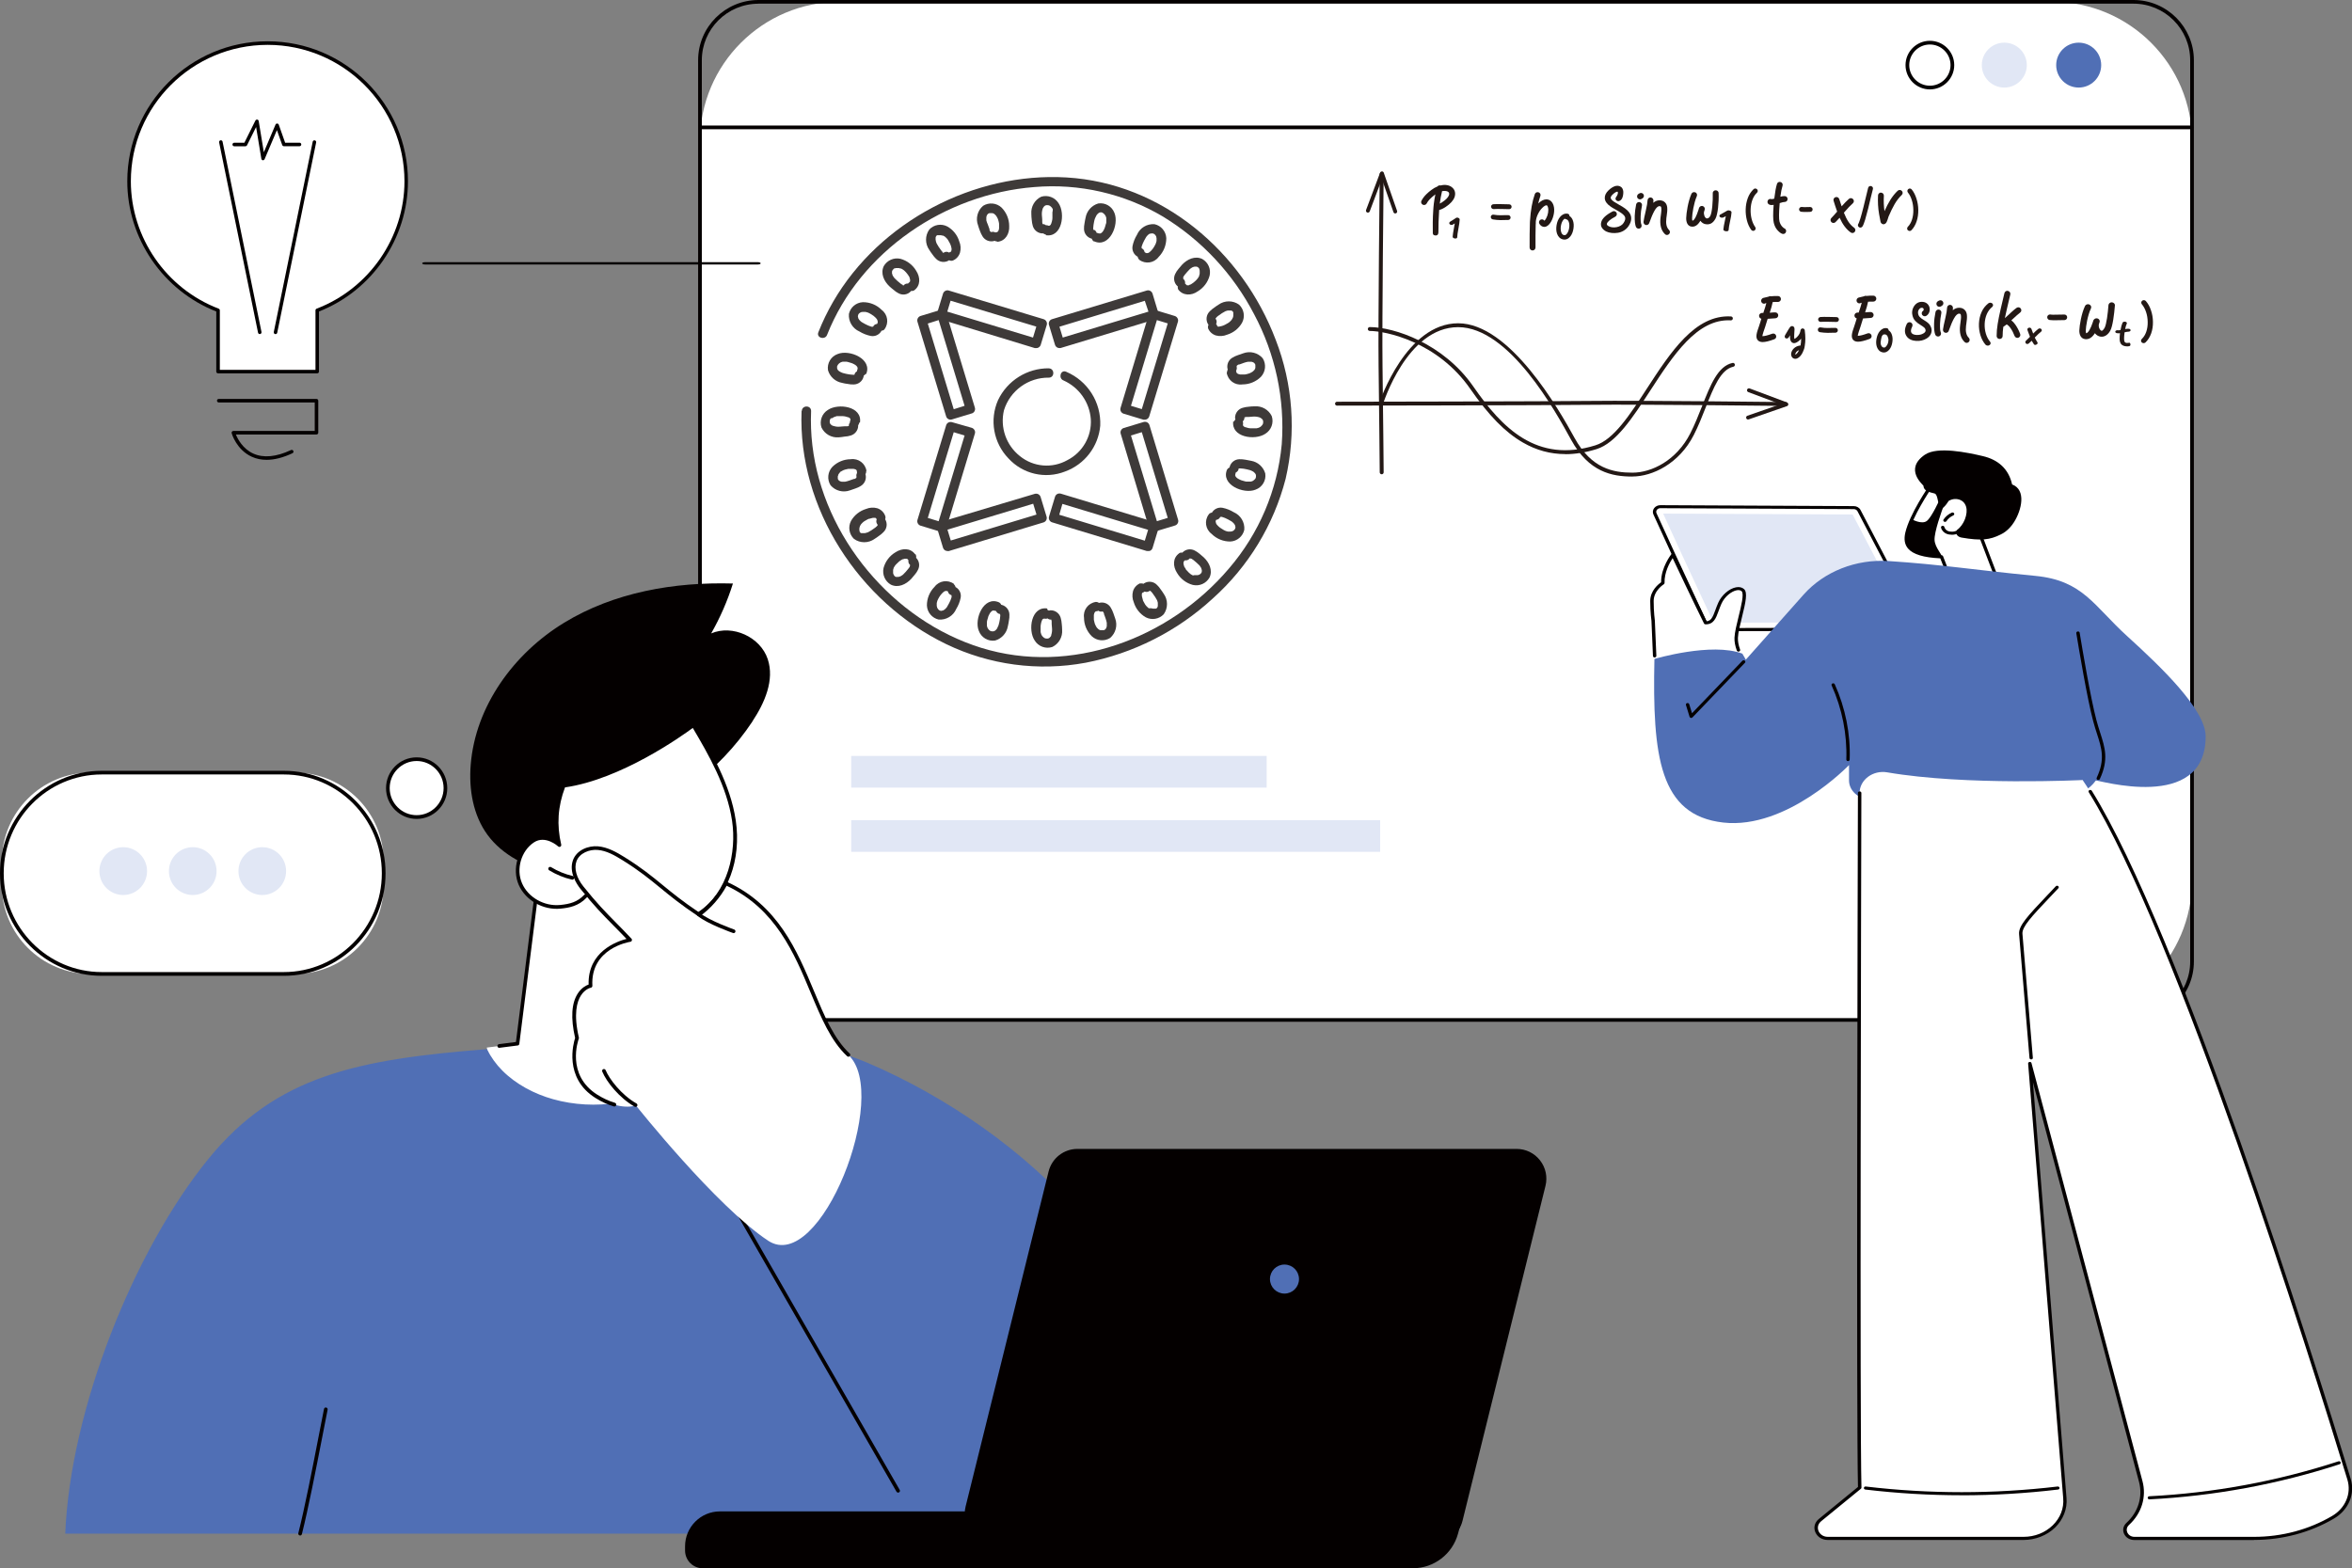 <?xml version="1.0" encoding="UTF-8"?>
<svg id="_레이어_2" data-name="레이어 2" xmlns="http://www.w3.org/2000/svg" viewBox="0 0 533.12 355.55">
  <rect x="0" y="0" width="533.12" height="355.55" fill="#808080" stroke="none"/>
  <defs>
    <style>
      .cls-1 {
        fill: #3e3a39;
      }

      .cls-1, .cls-2, .cls-3, .cls-4, .cls-5, .cls-6 {
        stroke-width: 0px;
      }

      .cls-2 {
        fill: #506fb5;
      }

      .cls-3 {
        fill: #fff;
      }

      .cls-4 {
        fill: #231815;
      }

      .cls-5 {
        fill: #040000;
      }

      .cls-6 {
        fill: #e1e7f5;
      }
    </style>
  </defs>
  <g id="_레이어_1-2" data-name="레이어 1">
    <g>
      <g>
        <path class="cls-3" d="M190.32.42h274.89c17.47,0,31.66,14.19,31.66,31.66v167.49c0,17.47-14.19,31.66-31.66,31.66H190.32c-17.47,0-31.66-14.19-31.66-31.66V32.08c0-17.47,14.19-31.66,31.66-31.66Z" transform="translate(655.53 231.65) rotate(180)"/>
        <path class="cls-5" d="M483.6,231.65H171.93c-7.55,0-13.69-6.13-13.69-13.65V13.65c0-7.53,6.14-13.65,13.69-13.65h311.66c7.55,0,13.69,6.13,13.69,13.65v204.34c0,7.53-6.14,13.65-13.69,13.65ZM171.93.84c-7.09,0-12.85,5.75-12.85,12.82v204.34c0,7.07,5.77,12.82,12.85,12.82h311.66c7.09,0,12.85-5.75,12.85-12.82V13.65c0-7.07-5.77-12.82-12.85-12.82H171.93Z"/>
      </g>
      <path class="cls-5" d="M496.72,29.3H159.03c-.23,0-.42-.19-.42-.42s.19-.42.42-.42h337.69c.23,0,.42.19.42.42s-.19.42-.42.42Z"/>
      <ellipse class="cls-2" cx="471.17" cy="14.76" rx="5.1" ry="5.09"/>
      <ellipse class="cls-6" cx="454.31" cy="14.76" rx="5.1" ry="5.09"/>
      <path class="cls-5" d="M437.44,20.27c-3.04,0-5.52-2.47-5.52-5.51s2.48-5.51,5.52-5.51,5.52,2.47,5.52,5.51-2.48,5.51-5.52,5.51ZM437.44,10.09c-2.58,0-4.68,2.1-4.68,4.67s2.1,4.67,4.68,4.67,4.68-2.1,4.68-4.67-2.1-4.67-4.68-4.67Z"/>
    </g>
    <g>
      <g>
        <g>
          <path class="cls-3" d="M453.12,132.45l-5.31-13.95s1.91-4.91-1.43-7.32c-3.34-2.41-8.78-.86-8.78-.86,0,0-4.34,6.24-5.34,10.5-.73,3.12.86,5.15,7.82,5.42l2.42,6.21h10.63Z"/>
          <path class="cls-5" d="M453.12,132.8h-10.63c-.16,0-.31-.09-.36-.23l-2.33-5.99c-3.78-.17-6.17-.9-7.3-2.21-.78-.91-.98-2.09-.63-3.61,1-4.27,5.21-10.36,5.39-10.62.05-.07.12-.12.21-.15.23-.07,5.67-1.58,9.13.92,3.26,2.35,1.88,6.79,1.6,7.59l5.27,13.84c.04.11.02.22-.05.32-.07.09-.19.15-.31.15ZM442.77,132.1h9.81l-5.14-13.49c-.03-.07-.03-.15,0-.23.02-.05,1.78-4.71-1.31-6.93-2.86-2.06-7.45-1.05-8.29-.84-.58.86-4.31,6.44-5.22,10.28-.31,1.31-.15,2.31.48,3.04,1.01,1.17,3.29,1.81,6.98,1.95.16,0,.3.1.35.23l2.32,5.98Z"/>
        </g>
        <path class="cls-5" d="M432.26,120.82c.22-.95.62-2.01,1.09-3.07h.05s2.19,1.21,3.33.37c1.14-.85,3.02-5.07,3.02-5.07,0,0,1.77-.85,1.04,1.03-.73,1.88-2.39,6.57-2.29,8.36.1,1.78,1.87,3.38,1.58,3.8-6.96-.27-8.56-2.3-7.82-5.42Z"/>
        <path class="cls-5" d="M436.33,103.08c2.81-1.93,9.65-.49,13.13.33,3.48.82,5.83,2.9,6.62,6.42,3.25,1.21,2.16,5.8.45,8.52-.48.77-1.52,2.12-3.05,2.83-2.41,1.21-4.41,1.47-8.84.7-.84-.14-1.43-.75-1.15-1.44.03-.09.06-.17.09-.26.41-.32.76-.69,1.06-1.1.62-.86,1.01-1.87,1.11-2.88.09-.88-.1-1.86-.84-2.49-.65-.55-1.6-.71-2.44-.48-.28.08-.54.19-.77.33-2.8,4.41-1.98-1.36-3.19-1.68-1.1-.29-2.47-.51-2.52-1.73,0-.2-4.54-3.73.34-7.08Z"/>
        <path class="cls-5" d="M442.42,121.23c-.46,0-.87-.08-1.15-.19-.65-.25-1.15-.79-1.3-1.42-.05-.19.09-.37.3-.41.21-.04.41.08.46.27.1.4.43.77.85.93.38.15,1.41.28,2.15-.24.17-.12.41-.09.54.06.13.15.1.37-.07.49-.55.38-1.2.52-1.78.52Z"/>
        <path class="cls-5" d="M440.86,118.32c-.07,0-.13-.02-.19-.05-.18-.1-.25-.31-.14-.48.44-.67,1.1-1.23,1.88-1.57.19-.08.42-.01.52.16.09.17.01.38-.18.47-.64.28-1.19.74-1.55,1.3-.07.11-.2.17-.33.17Z"/>
      </g>
      <g>
        <g>
          <g>
            <path class="cls-3" d="M379.47,125.98l-4.34-9.48c-.36-.78.28-1.63,1.21-1.63l43.86.21c.5,0,.96.27,1.17.68l13.16,25.19c.41.78-.22,1.68-1.18,1.68l-45.22.11c-.53,0-1-.28-1.21-.72l-7.46-16.03Z"/>
            <path class="cls-5" d="M388.14,143.09c-.68,0-1.3-.37-1.56-.94l-7.46-16.03s0,0,0,0l-4.34-9.48c-.22-.47-.16-1.01.16-1.44.32-.42.84-.67,1.4-.67h0l43.86.21c.65,0,1.25.35,1.52.88l13.16,25.19c.25.47.21,1.02-.1,1.47-.31.44-.84.71-1.43.71l-45.22.11h0ZM379.83,125.85l7.46,16.03c.14.31.48.51.85.51h0l45.22-.11c.32,0,.6-.14.78-.39.17-.25.19-.54.05-.8l-13.16-25.19c-.15-.29-.48-.47-.83-.48l-43.86-.21c-.29,0-.59.13-.77.37-.18.23-.21.52-.09.78l4.34,9.48Z"/>
          </g>
          <polygon class="cls-6" points="381.07 125.38 376.98 116.44 419.93 116.65 432.69 141.07 388.42 141.18 381.07 125.38"/>
        </g>
        <g>
          <g>
            <path class="cls-3" d="M396.52,152.12s-3.12-4.45-2.98-7.54c.14-3.1,2.75-9.67,1.51-10.78-1.24-1.12-4.12.5-5.22,2.97-1.1,2.48-1.7,4.8-3.22,4.34-2.69-5.49-7.38-15.24-7.38-15.24,0,0-2.45,2.97-2.31,6.31,0,0-2.47,1.49-2.47,4.09s.27,4.46.27,4.46l.51,12.73,21.29-1.34Z"/>
            <path class="cls-5" d="M375.06,149.06c-.21,0-.38-.15-.39-.34l-.34-7.98s-.28-1.88-.28-4.47c0-2.37,1.87-3.85,2.47-4.26-.05-3.35,2.26-6.3,2.36-6.42.08-.1.22-.16.36-.14.14.01.26.09.31.21.04.09,4.18,8.9,7.28,15.19,1.05-.11,1.4-.94,1.99-2.55.18-.5.39-1.06.65-1.65.77-1.74,2.47-3.21,4.03-3.5.74-.14,1.37,0,1.82.41.84.76.38,2.92-.48,6.39-.42,1.7-.86,3.47-.91,4.65-.03.78.13,1.68.49,2.67.07.18-.04.38-.25.44-.2.06-.42-.04-.49-.22-.39-1.08-.57-2.06-.53-2.92.06-1.25.5-3.04.93-4.78.58-2.32,1.29-5.2.69-5.75-.26-.24-.64-.31-1.12-.22-1.11.21-2.71,1.36-3.47,3.08-.25.56-.44,1.09-.63,1.61-.62,1.7-1.11,3.04-2.96,3.04-.15,0-.29-.08-.35-.21-2.65-5.36-6.1-12.67-7.11-14.81-.66,1-1.92,3.26-1.83,5.63,0,.12-.06.24-.17.3-.02.01-2.3,1.42-2.3,3.8,0,2.55.27,4.4.27,4.42l.34,8.01c0,.19-.16.35-.37.36,0,0-.01,0-.02,0Z"/>
          </g>
          <g>
            <path class="cls-2" d="M475.04,176.97c-1.37,1.93-3.72,3.36-7.09,4.03-6.12,1.23-33.4.5-44.31.15-2.53-.08-4.53-1.95-4.53-4.24v-3.46s-14.06,14.66-28.51,13.03c-14.44-1.63-16.07-14.97-15.6-37.09,0,0,12.99-3.85,19.93-1.2l.79,1.36,13.1-14.75c4.67-5.24,11.89-8.09,19.32-7.6,11.86.77,19.56,2.04,33.22,3.36,10.8,1.05,13.18,6.75,20.84,13.7,7.64,6.94,17.74,16.61,17.75,22.68.01,17.44-24.73,9.74-24.92,10.02Z"/>
            <path class="cls-5" d="M418.88,172.55s0,0-.01,0c-.21,0-.38-.17-.37-.36.2-5.7-.95-11.51-3.33-16.8-.08-.18.02-.38.21-.45.2-.07.42.01.5.19,2.42,5.38,3.59,11.28,3.38,17.08,0,.19-.18.34-.39.34Z"/>
            <path class="cls-5" d="M475.61,176.83c-.05,0-.1,0-.15-.03-.2-.07-.29-.28-.21-.46,1.94-4.15,1.15-6.62.05-10.03-.29-.9-.59-1.83-.86-2.87-1.37-5.19-3.21-16.24-3.81-19.88-.03-.19.11-.37.32-.4.22-.03.41.1.44.29.6,3.63,2.44,14.66,3.8,19.82.27,1.03.57,1.95.85,2.84,1.1,3.42,1.97,6.12-.08,10.5-.06.13-.21.21-.36.21Z"/>
            <path class="cls-5" d="M383.35,162.76s-.06,0-.09,0c-.14-.03-.25-.12-.29-.25l-.82-2.68c-.06-.19.06-.38.27-.43.2-.05.42.06.47.24l.63,2.06c2.61-2.7,11.33-11.79,11.42-11.89.14-.15.38-.16.54-.04.16.13.18.35.04.49-.1.11-10.15,10.57-11.89,12.38-.07.08-.18.12-.29.12Z"/>
          </g>
        </g>
      </g>
      <g>
        <path class="cls-3" d="M483.79,348.79h27.1c6.35,0,12.56-1.66,17.88-4.77,3.18-1.86,4.65-5.36,3.65-8.65-7.7-25.18-40.09-128.89-60.36-158.53,0,0-26.42,1.33-44.29-1.74-3.25-.56-6.26,1.7-6.27,4.69-.08,27.86-.36,142.81.02,157.49l-9,7.36c-1.79,1.47-.64,4.15,1.78,4.15h44.34c5.48,0,9.8-4.21,9.38-9.14l-7.95-98.54,25.15,94.75c.93,3.46-.18,7.1-2.95,9.64-1.33,1.22-.37,3.29,1.53,3.29Z"/>
        <path class="cls-5" d="M510.89,349.14h-27.1c-1.04,0-1.93-.54-2.33-1.4-.4-.86-.2-1.81.53-2.48,2.69-2.47,3.75-5.95,2.85-9.32l-24.04-90.59,7.61,94.27c.21,2.44-.74,4.88-2.58,6.68-1.85,1.8-4.47,2.83-7.18,2.83h-44.34c-1.28,0-2.36-.67-2.83-1.75-.46-1.08-.16-2.23.79-3.01l8.87-7.26c-.38-15.54-.08-133.73-.01-157.34,0-.19.17-.35.39-.35h0c.21,0,.39.16.39.35-.06,23.69-.37,142.61.02,157.48,0,.1-.04.2-.13.27l-9,7.36c-.85.69-.86,1.61-.59,2.24.27.63.96,1.3,2.11,1.3h44.34c2.54,0,4.89-.93,6.62-2.61,1.73-1.68,2.57-3.87,2.38-6.15l-7.95-98.54c-.01-.18.13-.34.33-.37.2-.03.39.09.43.26l25.15,94.75c.97,3.6-.17,7.33-3.05,9.97-.6.55-.59,1.25-.37,1.72.22.47.76.97,1.62.97h27.1c6.29,0,12.4-1.63,17.67-4.72,3.05-1.78,4.45-5.11,3.48-8.27-8.69-28.41-38.58-123.62-58.62-155.83-.1-.17-.04-.38.15-.47.18-.09.42-.03.53.13,20.08,32.29,50,127.56,58.69,155.99,1.06,3.45-.47,7.09-3.81,9.04-5.4,3.16-11.65,4.83-18.09,4.83Z"/>
        <path class="cls-5" d="M460.4,240.18c-.2,0-.37-.14-.38-.32l-2.36-28.1c-.16-1.88,2.03-4.18,6.38-8.78.6-.64,1.25-1.32,1.94-2.05.14-.15.38-.16.54-.04.16.12.18.34.04.49-.69.73-1.34,1.42-1.94,2.05-4.08,4.31-6.33,6.69-6.2,8.28l2.36,28.1c.02.19-.14.36-.36.37-.01,0-.02,0-.03,0Z"/>
        <path class="cls-5" d="M444.62,338.99c-7.29,0-14.58-.43-21.81-1.29-.21-.03-.36-.2-.33-.39.03-.19.22-.33.43-.3,14.43,1.71,29.05,1.71,43.48,0,.21-.03.41.11.43.3.03.19-.12.37-.33.39-7.25.86-14.56,1.3-21.86,1.3Z"/>
        <path class="cls-5" d="M487.19,339.92c-.2,0-.37-.14-.38-.33-.01-.19.15-.36.36-.37,14.58-.74,29.01-3.4,42.88-7.92.2-.07.42.03.49.21.07.18-.03.38-.23.45-13.95,4.54-28.45,7.22-43.1,7.96,0,0-.01,0-.02,0Z"/>
      </g>
    </g>
    <g>
      <path class="cls-1" d="M181.69,93.16c-.88,22.04,13.08,43.36,32.76,52.86,9.82,4.74,20.9,6.22,31.63,4.23,10.77-2.09,20.75-7.13,28.82-14.57,8.06-7.22,13.8-16.66,16.51-27.13,2.43-10.49,1.65-21.47-2.25-31.51-7.54-19.95-25.67-35.53-47.43-36.81-20.89-1.24-42.31,9.97-52.86,28.13-1.3,2.24-2.43,4.57-3.38,6.98-.5,1.27,1.55,1.82,1.99.56,7.5-18.95,26.87-31.92,46.93-33.49,10.21-.87,20.43,1.48,29.23,6.71,8.76,5.35,15.89,13,20.62,22.11,4.83,9.04,7.01,19.26,6.27,29.48-.96,10.42-5.16,20.27-11.99,28.2-13.51,15.9-35.84,24.26-56.16,17.95-19.95-6.2-35.79-25.06-38.24-45.88-.31-2.59-.4-5.2-.29-7.8,0-1.36-2.06-1.36-2.11,0l-.04-.02Z"/>
      <path class="cls-1" d="M237.76,83.5c-4.93-.05-9.44,2.78-11.55,7.24-1.95,4.46-1.02,9.66,2.36,13.17,3.25,3.56,8.35,4.75,12.84,2.99,4.46-1.62,7.57-5.68,7.98-10.4.23-5.3-2.86-10.17-7.75-12.23-1.26-.52-1.81,1.53-.56,1.99,3.5,1.57,5.87,4.92,6.17,8.74.25,3.88-1.83,7.54-5.29,9.31-3.44,1.95-7.72,1.59-10.79-.91-3.12-2.47-4.53-6.53-3.6-10.4,1.38-4.44,5.52-7.44,10.16-7.38,1.36,0,1.36-2.07,0-2.11h.02Z"/>
      <path class="cls-1" d="M237.04,53.32c3.71.6,4.49-4.92,2.9-7.26-.83-1.32-2.45-1.92-3.94-1.46-1.48.72-2.36,2.26-2.23,3.9,0,.45.04.9.09,1.35.03.46.11.92.24,1.37.29,1.01,1.22,1.71,2.27,1.7.58,0,1.06-.47,1.06-1.06,0-.58-.47-1.06-1.06-1.06h-.19.12s0,0,0,0h0s-.11-.13,0-.05,0,0,0-.06-.08-.18,0-.06l-.06-.22v-.17s0-.26,0-.15,0-.11,0-.1,0-.12,0-.18c0-.32-.06-.64-.08-1-.04-.51.02-1.01.18-1.5.06-.18,0,.06.05-.11.05-.1.11-.2.18-.29.06-.1,0,0,0,0l.13-.15.1-.09c.12-.11-.12.07,0,0s.3-.15.13-.09c0,0,.33-.09.23-.07s.13,0,.18,0,.23,0,.1,0h.09s.32.11.15,0c.1.05.2.1.3.16l.12.08h0c.1.08.19.17.28.27l.09.11c-.11-.14,0,0,0,0l.16.29c.09.19,0,.09,0,0,0,.05,0,.11,0,.16,0,.18-.03.36-.08.53v.16s0,.2,0,0v.33c.01.28.01.55,0,.83,0,.23-.04.45-.1.67,0,.14-.08.29-.13.43s-.07.17,0,.09-.09.15-.1.17-.1.16,0,.08-.12.13-.12.13l-.12.11c-.12.1.11-.07,0,0s-.21.12-.1.07-.09,0-.11,0,0,0,0,0c0,0-.32,0-.11,0-.52-.27-1.16-.06-1.42.46s-.06,1.16.46,1.42c.12.06.26.1.39.11l-.05.15Z"/>
      <path class="cls-1" d="M237.43,137.96c-3.71-.61-4.49,4.91-2.9,7.25.83,1.35,2.48,1.96,3.99,1.47,1.48-.72,2.36-2.26,2.23-3.9,0-.45-.04-.9-.09-1.35-.03-.46-.11-.92-.24-1.37-.29-1.01-1.22-1.71-2.27-1.7-.58.01-1.04.47-1.06,1.05,0,.58.48,1.05,1.06,1.06h.19s-.08,0-.12,0c0-.07,0,0,.05,0h0s.11.13.05.05,0,0,0,.06.08.18,0,.06l.06.23c0,.06,0,.11,0,.17,0,0,0,.25,0,.15s0,.1,0,.09c0,.06,0,.12,0,.18,0,.32.07.64.08,1,.04.51-.02,1.01-.18,1.5-.06.18,0,0,0,.11s-.11.2-.18.3,0,0,0,0l-.13.14-.1.1c-.12.11.12-.08,0,0s-.3.16-.13.09l-.23.07c.11,0-.13,0-.18,0s-.23,0-.09,0-.07,0-.1,0-.32-.11-.15,0l-.3-.16-.12-.08s.12.09,0,0c-.1-.08-.19-.17-.28-.27l-.09-.11c.11.15,0,0,0,0,0,0-.11-.19-.16-.28s0-.1,0,0c-.02-.05-.04-.1-.05-.15-.05-.14-.09-.28-.12-.42v-.16s0-.21,0,0v-.33c-.01-.27-.01-.55,0-.82.01-.23.05-.45.1-.67,0-.15.08-.3.13-.44s.07-.16,0-.08.09-.16.1-.18.1-.15,0-.08.12-.12.12-.13l.12-.1c.12-.11-.11.06,0,0s.21-.11.1-.06.09,0,.11,0,0,0,0,0c0,0,.32,0,.12,0,.56.14,1.13-.19,1.3-.74.14-.56-.18-1.13-.74-1.3l.1-.26Z"/>
      <path class="cls-1" d="M226.11,54.81c1.83-.17,2.74-1.87,2.64-3.58,0-1.56-.63-3.06-1.73-4.17-1.14-1.07-2.86-1.23-4.19-.4-1.28,1.1-1.73,2.88-1.13,4.45.12.41.25.81.41,1.21.15.44.35.85.59,1.25.54.91,1.62,1.34,2.64,1.06.55-.16.88-.74.74-1.3-.16-.56-.73-.89-1.3-.74l-.21.02c.17,0,0,0,0,0h.05c.08,0,.07,0,0,0s.16.1,0,0-.18-.13-.09-.05,0-.06-.07-.08,0,0,0,0l-.13-.21-.04-.16v-.1c0,.1,0,0,0-.06-.03-.06-.05-.12-.07-.19-.12-.29-.23-.58-.32-.88-.14-.3-.25-.6-.33-.92,0,0,0-.19,0-.09s0-.13,0-.15v-.42c0-.14,0-.17,0,0s0-.05,0-.09.06-.2.09-.3,0,0,0,0c0,0,0-.11.08-.16l.09-.16c.1-.16-.06,0,0,0s.25-.21.08-.1c.1-.06.2-.12.3-.17-.19.08,0,0,.12,0s.21,0,.07,0,.09,0,.12,0h.17s.17,0,0,0,0,0,.07,0h.17c.08,0,.3.14.13,0l.34.2c.14.07-.11-.11,0,0l.1.09c.1.09.19.19.28.29,0,0,.11.16,0,0,.04.05.08.11.11.17.07.11.13.22.19.34l.09.18s-.07-.17,0,0,.07.22.11.33c.08.25.14.51.18.78v.2c0,.07,0,.06,0,0v.11c0,.16,0,.32,0,.48v.17s0,.33,0,.14c-.02.14-.06.28-.1.41-.07.23,0,.06,0,0-.03.07-.07.14-.11.2l-.07.11c.14-.19-.05,0-.07.05s-.13.1,0,0-.09.05-.11.06,0,0,0,0c0,0-.31,0,0,0-.58.01-1.04.47-1.06,1.05,0,.58.48,1.05,1.06,1.06l.1.08Z"/>
      <path class="cls-1" d="M248.37,136.47c-1.72.25-2.91,1.85-2.66,3.56,0,0,0,.01,0,.02,0,1.56.63,3.06,1.73,4.17,1.14,1.08,2.86,1.25,4.19.41,1.27-1.09,1.73-2.86,1.14-4.43-.12-.41-.27-.81-.42-1.21-.15-.44-.35-.85-.59-1.25-.54-.91-1.62-1.34-2.64-1.06-.52.27-.72.9-.46,1.42.19.38.59.6,1.02.57.06-.03.12-.05.18-.06-.17,0,0,0,0,0h0c-.08,0-.07,0,0,0s-.15-.11,0,0,.18.13.09,0,0,.05.07.07,0,0,0,0c.05.07.09.14.13.21l.09.18v.1c0-.1,0,.06,0,.06,0,0,0,.13.08.19.11.29.22.58.31.88.1.29.18.59.24.9,0,0,0,.18,0,.09s0,.12,0,.14v.42c0,.14,0,.17,0,.05s0,0,0,.08c-.02.11-.05.21-.09.31,0,.19,0,0,0,0l-.08.16-.09.15c-.1.16.06,0,0,0s-.25.22-.08.1l-.3.18c.19-.09,0,0-.12,0s-.21,0-.07,0h-.32s-.16,0,0,0,0,0-.07,0h-.17c-.08,0-.3-.13-.12,0l-.35-.2c-.14-.06.11.11,0,0l-.1-.09-.28-.28s-.11-.16,0,0l-.11-.16c-.07-.11-.13-.23-.19-.35,0-.06-.06-.11-.09-.18s.07.18,0,0l-.12-.33c-.07-.25-.13-.52-.18-.78v-.19c0-.08,0-.07,0,0v-.1c0-.16,0-.33,0-.49v-.16s0-.34,0-.15c.02-.14.06-.28.1-.41.07-.22,0-.06,0,0l.11-.19.07-.11c-.14.18,0,0,.07-.06s.13-.1,0,0,.09,0,.11-.06c.17-.1,0,0,0,0,0,0,.31-.06.06,0,.57-.02,1.03-.48,1.05-1.06,0-.58-.47-1.05-1.05-1.06l-.09-.02Z"/>
      <path class="cls-1" d="M215.92,59.09c.81-.31,1.43-.98,1.68-1.82.23-.84.17-1.74-.17-2.54-.43-1.44-1.41-2.66-2.72-3.39-1.35-.7-3.01-.43-4.06.68-1,1.39-1,3.26,0,4.65.21.35.45.68.69,1,.24.36.52.7.83,1,.76.78,1.95.94,2.88.39.49-.3.66-.94.38-1.45-.29-.5-.93-.67-1.43-.38,0,0,0,0,0,0l-.15.09c.16-.1.07,0,0,0,.16-.08.12,0,0,0s0,0,0,0l-.17-.05c.19.07.06,0,0,0s-.05,0,0,0c-.02-.06-.04-.11-.06-.17-.09-.09-.17-.18-.25-.28.12.14,0,0,0,0l-.11-.15c-.18-.25-.36-.5-.53-.76-.15-.23-.28-.46-.41-.7l-.08-.18s.06.16,0,0c-.05-.13-.09-.27-.12-.41,0-.08,0-.15-.05-.23s0,.21,0,0v-.36c0-.06,0-.19,0,0v-.18c.02-.05.04-.11.05-.17.06-.18-.05.06,0,0l.09-.16c.05-.13-.11.1,0,0l.1-.12h0c-.1.09,0,0,0,0l.14-.08s.19-.07.05,0,.06,0,.09,0h.19c.15,0-.19,0,0,0h.47c.16,0-.19,0,0,0,.12.02.23.05.35.09h.16c-.2,0-.1,0,0,0,.11.05.21.11.31.17l.15.1c-.16-.1,0,0,0,0,.12.1.23.2.33.31l.24.27c-.13-.16.06.1.1.16.15.23.28.46.4.71.03.05.06.11.08.17l.06.14.05.12.09.26c.05.17.09.34.12.52,0,0,0-.17,0,0,0,.09,0,.18,0,.27,0,.08-.06.29,0,0-.01.07-.03.14-.05.21,0,0-.08.2,0,.07s0,.08-.06.1l-.09.14c.14-.19,0,0-.06,0s-.11,0,0,0c0,0-.28.12,0,0-.55.14-.9.67-.81,1.23.16.56.74.88,1.3.73h.02Z"/>
      <path class="cls-1" d="M258.54,132.2c-.82.3-1.46.97-1.72,1.81-.23.84-.17,1.74.17,2.54.44,1.44,1.41,2.66,2.72,3.4,1.35.7,3.01.42,4.06-.68,1-1.39,1-3.27,0-4.66-.21-.35-.45-.68-.69-1-.23-.37-.51-.7-.83-1-.75-.79-1.95-.95-2.88-.39-.51.29-.68.93-.4,1.44s.93.68,1.44.4c0,0,.01,0,.02-.01.04-.04.09-.07.14-.1-.16.1-.07,0,0,0-.16.07-.12,0,0,0s0,0,0,0h.17c-.19-.07-.06,0,0,0s0,0,0,0l.2.19c.09.09.17.19.25.28-.12-.14,0,0,0,0l.11.16c.18.24.36.49.53.75.15.22.29.46.41.7.03.06.06.12.08.19,0,0-.06-.17,0,0,.05.14.09.28.12.42v.22c0,.08,0-.21,0,0v.37s0,.19,0,0c0,.06,0,.12,0,.18l-.05.17c-.06.19.05-.06,0,0-.03.05-.06.1-.08.16-.06.13.1-.1,0,0l-.1.11s-.15.14,0,.05,0,0,0,0l-.14.08s-.19.07,0,0-.06,0-.09,0h-.19c-.14,0,.2,0,0,0h-.48c-.15,0,.19,0,0,0l-.35-.08h-.15c.19,0,.09,0,0,0h-.42s-.15-.12-.15-.12c.16.11,0,0,0,0-.12-.1-.23-.2-.33-.31-.08-.08-.16-.18-.24-.27.14.16-.06-.1-.1-.15-.15-.23-.28-.47-.4-.72l-.08-.17s-.1-.23-.06-.14,0-.1,0-.12c-.03-.08-.06-.17-.08-.26-.06-.17-.1-.34-.13-.52,0,0,0,.17,0,0,0-.09,0-.17,0-.26,0-.08.06-.29,0,0,0-.07,0-.14,0-.21,0,0,.08-.2,0-.07s0-.07.06-.1l.09-.14c-.14.2,0,0,.06,0s.12,0,0,0c.05,0,.28-.13,0,0,.56-.16.89-.74.74-1.3-.16-.56-.73-.89-1.3-.74l.05-.11Z"/>
      <path class="cls-1" d="M207.19,65.84c1.51-1.07,1.44-2.99.48-4.45-.79-1.34-2.08-2.32-3.58-2.72-1.48-.33-3.01.34-3.77,1.66-.79,1.67.06,3.43,1.3,4.6.3.28.62.54.94.79.33.3.69.56,1.09.76.91.51,2.05.35,2.77-.4.4-.42.4-1.07,0-1.49-.41-.41-1.07-.41-1.49,0l-.11.12c.08-.11.1-.08,0,0,.15-.09.1,0,0,0s0,0,0,0h-.17c-.2,0,0,0,0,0v-.13c.13.05,0,0-.07,0-.12-.06-.23-.13-.34-.21,0,0-.19-.15-.1-.07s-.07-.06-.09-.08c-.22-.18-.45-.36-.66-.55-.21-.18-.4-.37-.59-.57l-.16-.18s-.12-.16,0,0c-.09-.12-.18-.25-.25-.38l-.09-.18c-.08-.13,0,.14,0,0s-.08-.24-.11-.37,0-.24,0-.1,0,0,0-.06v-.19c0-.26,0,.16,0-.1l.06-.18s-.09.15,0,0,.21-.29.05-.11c.07-.08.14-.16.22-.23.06-.06.14-.06,0,0l.12-.14c.09-.05.26-.1.07,0l.32-.1h.16c-.2.05-.12,0,0,0h.41c.06,0,.2,0,0,0h.16c.12.02.24.06.36.1h.14c.13.07.26.14.38.22s.33.24.17.11l.29.26c.2.19.38.39.54.61l.09.12c.07.07-.05-.08.05.06.1.14.2.28.28.43.04.06.07.12.1.18.09.16,0,0,0,.07s.08.3.13.44c-.06-.16,0-.09,0,0v.25s0,.16,0,0,0,.08,0,.11l-.06.16c.08-.23,0,0,0,0,0,0-.11.08,0,0-.05,0-.24.19,0,.05-.53.25-.75.88-.51,1.41.25.53.88.75,1.41.51.06-.03.11-.06.17-.1l-.1.08Z"/>
      <path class="cls-1" d="M267.28,125.44c-1.51,1.07-1.43,2.99-.48,4.45.79,1.34,2.07,2.32,3.58,2.72,1.48.34,3.01-.33,3.77-1.66.79-1.66-.06-3.43-1.3-4.59-.3-.28-.62-.54-.93-.8-.35-.3-.73-.55-1.14-.76-.91-.47-2.02-.3-2.73.44-.4.42-.4,1.08,0,1.5.42.4,1.07.4,1.49,0,.04-.04.08-.08.11-.13-.08.12-.1.09,0,0-.15.1-.1,0,0,0s0,0,0,0h.17c.2,0,0,0,0,0l.17.05c-.14,0,0,0,.07,0,.11.07.22.14.33.22l.1.07.09.07c.22.18.45.37.66.56.21.18.4.36.59.56l.13.15s.12.16,0,0c.09.12.18.25.25.38l.09.17c.08.14,0-.13,0,0s.08.25.11.38,0,.23,0,.1,0,0,0,0v.19c0,.27,0-.15,0,.1l-.06.19s.09-.16,0,0-.22.3-.06.12l-.22.22c-.06.06-.14.07,0,0l-.18.11c-.09.05-.26.1-.07.05l-.31.09h-.17c.2-.06.12,0,0,0h-.41c-.06,0-.19,0,0,0h-.16l-.31.06h-.09c-.13-.06-.25-.14-.38-.21s-.33-.25-.17-.12c-.13-.09-.25-.2-.36-.31-.21-.2-.41-.41-.6-.64l-.09-.11v-.07c-.1-.14-.2-.28-.28-.43-.04-.06-.07-.12-.1-.18-.09-.16,0,0,0-.07s-.08-.29-.13-.44c.06.16,0,.09,0,0v-.26s0-.16,0,0,0-.07,0-.1l.06-.16c-.08.22,0,0,0-.05s.11-.08,0,0c0,0,.24-.19,0-.05.51-.29.68-.93.4-1.44s-.93-.68-1.44-.4c0,0-.01,0-.02.01h.02Z"/>
      <path class="cls-1" d="M200.49,74.64c1.03-1.39.74-3.35-.65-4.39-1.13-1.13-2.67-1.76-4.27-1.74-1.53.08-2.82,1.17-3.15,2.66-.14,1.71.83,3.31,2.4,3.99.78.48,1.64.81,2.54,1,.96.19,1.94-.26,2.42-1.12.3-.5.14-1.15-.36-1.45-.5-.3-1.15-.14-1.45.36,0,0,0,.01-.01.02l-.07.15s.11-.14,0-.05.14-.08,0,0,0,0,.06,0h-.17c-.09,0-.15,0,0,0h-.14c-.18,0,.18.06-.12,0-.48-.15-.94-.34-1.38-.58-.25-.12-.5-.26-.73-.41l-.25-.17-.06-.06-.19-.18s-.24-.27-.14-.14c-.07-.1-.13-.2-.19-.3,0,0-.1-.21-.05-.1s0-.06,0-.07-.09-.39-.07-.2c0,0,0-.42,0-.22.02-.11.04-.21.08-.31,0-.11,0,0,0,0,.03-.05.06-.1.08-.15,0,0,.09-.14,0,0s.07-.08.09-.1l.13-.12s.12-.11,0,0,.15-.09.2-.12l.16-.08s.15-.06,0,0h.09l.22-.05s.17,0,0,0,0,0,.09,0h.37s.18,0,.07,0,.11,0,.13,0c.14.03.28.06.42.11l.21.07c.11,0,0,0,0,0l.34.17c.26.14.51.29.75.47l.13.09c-.13-.1.05,0,.07.06.11.08.21.17.31.27.11.11.21.22.31.34,0,0-.08-.11,0,0,.05.07.09.14.13.21,0,0,.09.19,0,0,.03.06.05.12.06.19.02.06.04.13.05.19,0-.11,0-.08,0,0,0,.06,0,.13,0,.19,0-.15,0,0,0,.05s0,0,0,0c0,0-.17.26,0,.11-.38.44-.33,1.11.11,1.49.4.34.99.34,1.38,0l.04-.09Z"/>
      <path class="cls-1" d="M273.97,116.64c-1.03,1.39-.74,3.35.65,4.39,1.13,1.13,2.67,1.76,4.27,1.74,1.53-.08,2.82-1.17,3.15-2.66.14-1.71-.83-3.31-2.4-3.99-.78-.48-1.64-.82-2.54-1-.97-.18-1.94.28-2.42,1.14-.28.51-.12,1.14.38,1.45.5.29,1.15.12,1.45-.38.02-.05.05-.1.08-.15,0,0-.11.14,0,0s-.14.08,0,0,0,0-.06,0h.17c.09,0,.15,0,0,0,.05,0,.09,0,.14,0,.18,0-.18-.06.12,0,.48.14.94.33,1.38.57.25.13.49.26.73.41l.25.17c-.07-.05.07.06.06.06l.19.18s.24.28.14.14c.07.1.13.2.19.3s.1.22.06.11,0,0,0,.06.09.4.07.21c0,.05,0,.42,0,.22-.02.1-.04.2-.08.3,0,.11,0,0,0-.05-.03.05-.06.1-.08.16h0c.07-.11-.07.08-.09.1-.04.05-.08.09-.13.13,0,0-.12.1,0,0l-.19.12-.17.08s-.15.06,0,0h-.09l-.22.06h0c.14,0-.05,0-.09,0h-.37s-.18,0-.07,0h-.13l-.42-.11-.2-.08c-.12,0,0,0,0,0l-.34-.17c-.26-.14-.51-.3-.75-.47l-.13-.1-.07-.05-.31-.28c-.11-.1-.22-.22-.31-.34,0,0,.08.11,0,0l-.13-.22s-.09-.19,0,0c-.03-.06-.05-.12-.06-.18,0-.07,0-.13-.05-.2,0,.11,0,.09,0,0,0-.06,0-.13,0-.19,0,.16,0,0,0,0h0s.16-.26,0-.1c.4-.42.4-1.08,0-1.5-.42-.41-1.08-.41-1.5,0l-.07.13Z"/>
      <path class="cls-1" d="M196.3,84.87c1.57-3.48-3.78-5.71-6.43-4.61-1.52.54-2.44,2.09-2.19,3.68.43,1.48,1.67,2.59,3.19,2.86.41.11.83.19,1.26.24.47.1.94.14,1.42.12,1.04-.03,1.94-.74,2.19-1.75.14-.56-.18-1.13-.74-1.3-.56-.15-1.14.18-1.3.74,0,.05-.02.11-.04.16,0,0,0-.14,0-.05s0,0,0,0c0,0-.16.11,0,0-.07,0-.25.1-.09,0-.1.02-.21.02-.31,0-.51-.03-1.03-.1-1.53-.22-.47-.08-.92-.23-1.34-.47l-.17-.11s.12.09,0,0c-.07-.05-.14-.1-.2-.15,0,0-.18-.23-.08-.09-.07-.11-.14-.22-.2-.33.09.17,0-.1,0-.16s0,0,0,0v-.2c0-.19,0,.1,0-.09s.13-.37.05-.19l.16-.29h0l.13-.15c.06-.07.14-.13.21-.2-.13.12.13-.08.18-.11l.18-.09h0c.12-.05.24-.09.36-.11,0,0,.3,0,.18,0h.61s.18,0,.09,0l.32.07c.27.06.54.14.8.24l.22.08h0l.38.19c.21.1.4.24.56.41.1.11.18.24.22.38,0,0,.06.23,0,.1s0,.09,0,.11v.16c0-.26-.09.15,0-.06-.28.51-.12,1.14.38,1.45.5.29,1.14.12,1.44-.38l.1.11Z"/>
      <path class="cls-1" d="M278.16,106.4c-1.57,3.49,3.78,5.71,6.43,4.61,1.52-.54,2.45-2.08,2.2-3.68-.44-1.49-1.68-2.6-3.2-2.86-.41-.1-.83-.17-1.25-.24-.47-.09-.95-.13-1.43-.12-1.04.03-1.93.74-2.19,1.75-.14.55.16,1.13.71,1.31.56.14,1.13-.18,1.3-.74,0-.06,0-.12,0-.18,0,0,0,.14,0,0s0,0,0,0c0,0,.16-.11,0,0,.06,0,.24-.1.08-.06.1-.02.21-.02.31,0,.51.02,1.03.1,1.53.22.47.08.92.23,1.34.47l.17.11s-.12-.1,0,0c.09.07.17.15.25.24,0,0,.18.22.08.08.08.11.14.22.2.34-.09-.18,0,.1,0,.15s0,0,0,0v.17c0,.19,0-.1,0,.09s-.13.37,0,.19c-.05.1-.1.2-.16.29-.06.1,0,0,0,0-.04.05-.08.1-.13.14-.06.07-.13.14-.21.2.13-.11-.13.08-.18.12l-.17.09s.14-.06,0,0c-.12.04-.24.08-.37.1,0,0-.3,0-.18,0-.15,0-.31,0-.46,0h-.33l-.32-.07c-.27-.06-.54-.14-.8-.23l-.22-.09c.11,0,0,0,0,0-.13-.06-.26-.12-.39-.19-.21-.1-.4-.24-.56-.41-.1-.1-.18-.23-.22-.37,0,0-.06-.24,0-.11s0-.09,0-.11c0-.05,0-.1,0-.15,0,.25.08-.16,0,.05.27-.51.11-1.14-.38-1.45-.5-.29-1.15-.12-1.45.38v-.03Z"/>
      <path class="cls-1" d="M194.92,95.83c.6-3.71-4.92-4.48-7.26-2.9-1.35.83-1.95,2.48-1.46,3.99.72,1.48,2.26,2.36,3.9,2.23.45-.03.9-.09,1.35-.17.46-.02.92-.1,1.37-.24,1.01-.29,1.71-1.22,1.7-2.27-.02-.58-.48-1.04-1.06-1.06-.58,0-1.05.48-1.06,1.06v.2-.13s0,0,0,.05.13-.13,0,0h0c.09-.06-.05,0-.06,0s-.18.08-.06,0l-.22.06h-.68c-.32,0-.64.07-1,.08-.51.05-1.02-.01-1.5-.18-.18-.06.06,0-.11,0-.1-.05-.2-.11-.29-.18-.1-.06,0,0,0,0l-.15-.13s-.06-.07-.1-.1c-.1-.12.08.12,0,0s-.15-.3-.09-.13c0,0-.09-.33-.07-.22s0-.14,0-.19,0-.23,0-.09,0-.07,0-.09.11-.33,0-.16c.05-.1.1-.2.16-.3l.08-.12s-.1.12,0,0c.12-.03.24-.04.36-.05l.11-.09c-.14.11,0,0,0,0l.29-.16c.18-.1.09,0,0,0l.15-.05.45-.15h.16s.21,0,.05,0h.33c.28-.01.55-.01.83,0,.23.01.45.05.67.1l.43.13s.17.07.09,0,.15.09.17.1h.08l.13.11.1.12c.11.12-.06-.11,0,0s.12.21.06.1,0,.09,0,.11,0,0,0,0c0,0,0,.32,0,.12-.27.52-.06,1.16.46,1.42.52.27,1.16.06,1.42-.46.07-.13.1-.27.11-.41l.16.04Z"/>
      <path class="cls-1" d="M279.55,95.44c-.6,3.71,4.92,4.49,7.26,2.9,1.35-.83,1.95-2.48,1.46-3.99-.72-1.48-2.26-2.36-3.9-2.23-.45,0-.89.03-1.34.09-.46.03-.92.11-1.37.25-1.01.28-1.71,1.21-1.71,2.26.02.58.48,1.04,1.06,1.06.58,0,1.05-.48,1.06-1.06,0,0,0-.2,0-.19v.12s0,0,0-.05-.13.13,0,0c0,0,.13-.11,0,0s0,0,.06,0h.06l.23-.07h.59l1-.08c.51-.04,1.01.02,1.5.18.18.06-.06,0,.11.05l.29.18c.1.07,0,0,0,0l.15.13.1.11c.11.11-.08-.12,0,0s.16.3.09.13c0,0,.09.34.07.23s0,.14,0,.18,0,.23,0,.1,0,.07,0,.09-.11.32,0,.15c-.05.1-.1.2-.16.3-.02.04-.05.08-.08.12,0,0,.1-.11,0,0-.08.1-.17.19-.27.28-.03.04-.07.07-.11.09.15-.11,0,0,0,0l-.29.16h0l-.15.06-.42.11h-.16s-.21,0-.05,0h-.33c-.28.02-.55.02-.83,0-.22,0-.44-.04-.66-.1l-.44-.13s-.16-.07-.09,0-.15-.09-.17-.1-.16-.1-.08,0-.13-.12-.13-.12l-.1-.12c-.11-.12.06.11,0,0l-.06-.1c0,.09,0-.09,0-.11s0,0,0,0c0,0,0-.33,0-.12.13-.56-.19-1.13-.74-1.31-.56-.14-1.14.18-1.31.74l-.15-.19Z"/>
      <path class="cls-1" d="M196.4,106.77c-.25-1.72-1.85-2.91-3.56-2.66,0,0-.01,0-.02,0-1.55.01-3.04.63-4.15,1.73-1.07,1.14-1.24,2.87-.4,4.19,1.08,1.25,2.83,1.71,4.39,1.14.41-.12.81-.27,1.21-.42.44-.14.86-.34,1.25-.58.91-.55,1.34-1.63,1.06-2.65-.16-.55-.74-.88-1.3-.74-.56.16-.89.73-.74,1.3,0,.06,0,.12,0,.18,0-.17,0,0,0,0v-.05c0-.08,0-.07,0,0s.1-.15,0,0-.13.18,0,.09-.06,0-.08.07,0,0,0,0l-.21.13-.18.09h-.1c.1,0-.06,0-.06,0l-.19.07c-.29.11-.58.22-.88.31-.29.1-.59.18-.9.24h-.65s-.17,0,0,0-.06,0-.09,0l-.31-.08c-.18-.06,0,0,0,0-.06-.02-.11-.05-.16-.08l-.16-.09c-.16-.1,0,.06,0,0s-.22-.25-.1-.08c-.07-.09-.12-.19-.17-.3.08.19,0,0,0-.12s0-.21,0-.07,0-.09,0-.12v-.17s0-.16,0,0,0,0,0-.08,0-.12.05-.17.13-.3,0-.12c.06-.12.14-.23.2-.35s-.11.11,0,0l.09-.1c.07-.11.15-.22.24-.32,0,0,.16-.12,0,0l.18-.09.34-.19.18-.09s-.17.07,0,0l.33-.12c.26-.07.52-.13.78-.18h1.01s.34,0,.15,0c.14.02.28.06.41.1.22.07.06,0,0,0l.2.11.11.08c-.19-.15,0,0,0,.07s.1.12,0,0,0,.09.06.11,0,0,0,0c0,0,.05.31,0,.06-.06.58.37,1.1.95,1.15s1.1-.37,1.15-.95c0-.07,0-.14,0-.21l.07-.05Z"/>
      <path class="cls-1" d="M278.06,84.51c.26,1.72,1.85,2.9,3.57,2.64,0,0,0,0,.01,0,1.56,0,3.06-.62,4.17-1.72,1.07-1.15,1.24-2.87.41-4.2-1.09-1.27-2.86-1.72-4.43-1.13-.41.12-.81.26-1.21.42-.44.14-.86.34-1.25.58-.91.54-1.34,1.62-1.06,2.64.17.56.74.88,1.31.74.56-.16.88-.74.73-1.3,0-.06,0-.11,0-.17,0,.16,0,0,0,0h0c0,.08,0,.07,0,0s-.1.16,0,0,.13-.18,0-.09.06-.05.08-.06,0,0,0,0l.21-.14.18-.09h.16l.19-.07.88-.32c.29-.1.59-.18.9-.23,0,0,.18,0,.08,0h.57s.17,0,0,0h.09l.31.09c.18.05,0,0,0,0l.16.08.15.09c.16.1,0-.06,0,0s.22.25.1.09c.07.09.13.19.18.3-.09-.19,0,0,0,.11s0,.21,0,.07,0,.09,0,.12v.17s0,.17,0,0,0,0,0,.07v.18c0,.06-.13.3,0,.12-.06.11-.14.23-.2.35s.11-.12,0,0l-.09.1-.28.27s-.16.11,0,0l-.16.11c-.11.07-.23.13-.35.19l-.18.09s.18-.06,0,0l-.33.11c-.25.08-.51.14-.78.18h-.2c-.07,0-.06,0,0,0h-.75s-.34,0-.15,0c-.14-.03-.28-.06-.41-.11-.22-.06-.06,0,0,0l-.2-.11-.11-.07c.19.14,0-.05-.05-.07s-.1-.13,0,0,0-.09-.06-.11,0,0,0,0c0,0-.05-.31,0-.06-.02-.58-.48-1.04-1.06-1.06-.58,0-1.05.48-1.06,1.06l-.08.13Z"/>
      <path class="cls-1" d="M200.64,116.94c-.3-.82-.97-1.46-1.81-1.72-.84-.23-1.74-.17-2.54.17-1.44.44-2.66,1.41-3.4,2.72-.7,1.36-.42,3.01.68,4.07,1.39,1,3.27,1,4.66,0,.35-.21.68-.45,1-.69.36-.24.7-.51,1-.83.81-.75.99-1.97.42-2.92-.25-.53-.88-.75-1.41-.51-.53.25-.75.88-.51,1.41.03.06.06.11.1.17l.09.14c-.1-.16-.05-.07,0,0-.08-.16,0-.12,0,0s0,0,0,0v.17c.07-.19,0-.06,0,0s0,0,0,0c-.06.07-.12.14-.19.2l-.28.25c.14-.12,0,0,0,0l-.15.11c-.25.18-.5.36-.76.53-.22.15-.46.29-.7.41l-.18.08h0c-.13.05-.27.09-.41.12l-.23.05s.21,0,0,0h-.47c-.06,0-.19,0,0,0h-.35c-.18,0,.06,0,0,0-.05-.04-.1-.07-.16-.09-.13-.06.1.1,0,0l-.12-.11s-.14-.15,0,0,0,0,0,0l-.08-.14s-.07-.18,0,0,0-.06,0-.09,0-.13-.05-.19,0,.2,0,0v-.48s0,.19,0,0c.02-.12.05-.23.09-.35.01-.05.03-.1.05-.15-.06.19-.05.09,0,0,.05-.11.11-.21.17-.31l.1-.14c-.1.16,0,0,0,0l.31-.33.27-.23c-.16.13.1-.07.16-.11.23-.15.46-.28.71-.4l.17-.08.14-.06h.12l.26-.08c.17-.06.34-.1.52-.13,0,0-.17,0,0,0h.27c.08,0,.28.06,0,0h.21s.2.08.07,0,.08,0,.1.06l.14.09c-.19-.13,0,0,0,.06s0,.12,0,0c0,0,.13.28,0,0,.17.55.74.87,1.3.74.57-.17.89-.77.72-1.34,0-.03-.02-.05-.03-.08Z"/>
      <path class="cls-1" d="M273.79,74.33c.3.83.97,1.46,1.81,1.72.84.23,1.74.17,2.54-.17,1.44-.44,2.66-1.41,3.4-2.72.72-1.36.44-3.03-.68-4.09-1.39-1-3.27-1-4.66,0-.35.21-.68.45-1,.69-.36.24-.7.51-1,.83-.78.76-.94,1.95-.39,2.89.3.49.94.65,1.44.37.5-.29.67-.93.38-1.43,0,0,0,0,0,0l-.09-.15c.1.16,0,.07,0,0,.08.16,0,.12,0,0s0,0,0,0c0,0,0-.12.05-.17-.07.18,0,.05,0,0s0-.05,0,0,.13-.14.19-.21c.09-.09.18-.17.28-.24-.14.11,0,0,0,0l.16-.11c.24-.18.49-.36.75-.53s.46-.28.7-.4l.18-.09h0c.14,0,.27-.09.41-.12h.23s-.21,0,0,0h.36c.06,0,.2,0,0,0h.18l.17.05c.18.06-.06-.05,0,0l.16.09c.13.05-.1-.1,0,0l.11.11s.14.15,0,0,0,0,0,.05l.08.13s.07.19,0,.05,0,.06,0,.09v.19c0,.06,0-.19,0,0v.48c0,.06,0-.19,0-.05s-.05.24-.08.36l-.06.15c.06-.2,0-.1,0,0-.05.11-.11.21-.18.31l-.1.15c.1-.16,0,0,0,0,0,0-.2.22-.31.32l-.27.24c.16-.13-.1.06-.16.1-.23.15-.46.28-.71.4l-.17.08-.14.06-.12.05-.26.09c-.17.06-.34.1-.52.12h-.03c-.07,0-.28-.06,0,0l-.25.05s-.2-.07-.07,0-.08,0-.1-.06l-.14-.09c.19.14,0,0,0-.06s0-.11,0,0c0,0-.13-.28,0,0-.16-.55-.74-.88-1.3-.74-.56.16-.89.73-.74,1.3l-.06-.07Z"/>
      <path class="cls-1" d="M207.44,125.68c-1.07-1.51-2.99-1.43-4.45-.48-1.34.79-2.32,2.08-2.72,3.58-.33,1.48.34,3.01,1.66,3.77,1.66.8,3.43-.06,4.6-1.3.28-.3.53-.62.79-.93.3-.34.56-.73.76-1.14.47-.91.3-2.02-.44-2.73-.44-.38-1.11-.33-1.49.11-.34.4-.34.99,0,1.38l.12.1c-.11-.08-.08-.1,0,0-.1-.16,0-.11,0,0s0,0,0,0v.17c0,.2,0,0,0,0,0,0,0,.12-.05.17.05-.14,0,0,0,.07s-.14.23-.22.34-.14.18-.06.09-.06.07-.08.09c-.18.22-.36.45-.55.66-.18.21-.37.4-.57.59l-.15.13s-.16.13,0,0c-.12.09-.24.17-.37.24l-.18.09c-.14.09.14,0,0,0-.12.05-.24.08-.37.11,0,0-.24,0-.11,0s0,0-.05,0h-.19c-.27,0,.15.06-.1,0h-.19s.16.09,0,0-.29-.22-.12-.06l-.22-.22c-.06-.06-.06-.14,0,0,0-.06-.08-.12-.11-.17s-.1-.27-.05-.08c0-.11-.07-.21-.09-.31,0-.05,0-.11,0-.16.06.19,0,.11,0,0v-.41c0-.14,0-.19,0,0v-.16c0-.13.07-.25.11-.37h0v-.09c.07-.13.14-.25.22-.37s.24-.34.11-.18c.08-.1.17-.2.26-.29.19-.21.4-.41.63-.6l.11-.09.07-.05c.14-.1.28-.2.43-.28l.18-.1c.16-.09,0,0,.07,0l.44-.13c-.16.06-.09,0,0,0h.26s.16,0,0,0,.08,0,.11,0h.16c-.23-.08,0,0,0,0,0,0,.08.11,0,0,0,0,.2.24.06,0,.25.53.88.75,1.41.51.53-.25.75-.88.51-1.41-.03-.06-.06-.11-.1-.17l-.03.06Z"/>
      <path class="cls-1" d="M267.03,65.59c1.07,1.48,3.02,1.48,4.43.48,1.34-.79,2.32-2.08,2.72-3.58.34-1.48-.33-3.01-1.66-3.77-1.66-.79-3.43.06-4.6,1.31-.27.29-.53.61-.79.93-.3.34-.55.72-.74,1.13-.47.91-.3,2.02.44,2.73.41.41,1.08.41,1.49,0,.41-.41.41-1.08,0-1.49h0l-.12-.11c.11.08.08.1,0,0,.1.15,0,.1,0,0s0,0,0,0c0-.06,0-.11,0-.17,0-.19,0,0,0,0v-.18c0,.14,0,0,0-.06.07-.12.14-.23.22-.34l.07-.1.07-.09c.18-.22.36-.44.56-.66.18-.21.36-.4.56-.59l.15-.13s.16-.12,0,0l.37-.25.18-.09c.14-.08-.14,0,0,0l.38-.11h.34c.27,0-.15-.06.1,0l.19.05s-.16-.09,0,0,.29.22.12.05l.22.22c.06.06.06.14,0,0,0,.06.08.11.11.17s.1.26,0,.07c0,.11.07.21.09.32s0,.11,0,.16c-.06-.2,0-.11,0,0v.41c0,.14,0,.2,0,0v.16c0,.12-.07.24-.11.36s-.06.16,0,.05v.09l-.21.38s-.25.33-.12.17l-.25.3c-.2.21-.41.41-.64.59l-.11.09c-.08.07.08-.05-.07.05s-.28.2-.43.29l-.18.09c-.16.09,0,0-.07,0l-.28.16c.16-.06.09,0,0,0h-.26s-.16,0,0,0-.07,0-.11,0l-.16-.06c.23.08,0,0,0,0,0,0-.08-.1,0,0,0,0-.2-.24,0,0-.3-.49-.94-.66-1.45-.38-.5.3-.67.94-.38,1.45l-.08-.09Z"/>
      <path class="cls-1" d="M216.23,132.38c-1.39-1.03-3.35-.74-4.39.65-1.13,1.13-1.76,2.67-1.74,4.27.08,1.53,1.17,2.82,2.66,3.16,1.71.14,3.32-.83,3.99-2.41.48-.78.82-1.64,1-2.54.18-.97-.28-1.95-1.16-2.42-.44-.38-1.11-.32-1.49.12-.38.44-.32,1.11.12,1.49.11.09.24.16.37.2l.15.08s-.14-.11-.05,0-.08-.14,0,0,0,0,0,0v.17c0,.06,0,.14,0,0,0,.05,0,.09,0,.14,0,.18.06-.18,0,.12-.14.48-.34.94-.58,1.38-.12.25-.26.49-.41.73,0,.07-.17.25-.17.25,0,0-.06.07-.06.06l-.18.2s-.28.23-.14.13l-.3.19-.11.06c.1,0,0,0-.06,0s-.4.09-.21.07c-.05,0-.41,0-.22,0-.1-.02-.2-.04-.3-.08-.11,0,0,0,.05,0l-.15-.08s-.15-.09,0,0-.08-.07-.1-.09l-.16-.19s-.1-.12,0,0-.09-.15-.12-.19l-.08-.17s-.06-.15,0,0,0-.06,0-.09l-.06-.22s0-.17,0,0,0,0,0-.08c0-.13,0-.25,0-.38,0,0,0-.18,0-.07s0-.1,0-.13c.02-.14.06-.28.11-.42.02-.07.04-.13.07-.2h0c.05-.12.11-.24.17-.35.13-.26.29-.51.46-.75.04-.04.07-.08.1-.13-.1.13,0,0,.06-.07.08-.11.17-.21.27-.31l.34-.31s-.11.08,0,0l.21-.13s.19-.09,0,0l.19-.06h.28c-.15,0,0,0,.05,0s0,0,0,0c0,0,.26.17.11,0,.38.44,1.05.49,1.49.1s.49-1.05.1-1.49c-.03-.04-.07-.08-.11-.11l-.02-.1Z"/>
      <path class="cls-1" d="M258.23,58.9c1.39,1.03,3.35.75,4.39-.64,1.13-1.14,1.75-2.68,1.74-4.28-.08-1.53-1.17-2.82-2.66-3.15-1.71-.14-3.32.83-3.99,2.41-.48.78-.82,1.64-1,2.54-.18.97.28,1.94,1.14,2.41.51.28,1.14.11,1.45-.38.29-.5.12-1.14-.38-1.44l-.15-.08s.14.11,0,0,.08.13,0,0,0,0,0,.06v-.17c0-.09,0-.14,0,0,0-.05,0-.1,0-.15,0-.17-.06.18,0-.12.15-.48.34-.94.58-1.38.12-.25.26-.49.41-.73l.17-.25c0,.07.06-.06.06-.06l.18-.19s.28-.23.14-.13c.1-.07.2-.14.3-.2h.11c-.1,0,0,0,.06,0s.4-.09.21-.06c0,0,.42,0,.22,0l.3.08c.11,0,0,0,0,0l.15.09s.15.08,0,0,.08.07.1.09l.13.13s.1.13,0,0,.09.15.12.2c.03.05.06.1.08.16,0,0,.06.15,0,0v.09l.06.22s0,.17,0,0,0,.05,0,.09c0,.12,0,.25,0,.37,0,0,0,.18,0,.07s0,.11,0,.13c-.03.14-.07.28-.12.42-.02.07-.04.14-.07.21,0,.11,0,0,0,0-.05.12-.1.23-.17.34-.13.26-.29.51-.46.75l-.1.14c.1-.14,0,0-.06.06-.08.11-.17.21-.27.31-.1.11-.22.22-.34.31,0,0,.11-.08,0,0l-.21.14s-.19.08,0,0l-.19.07h-.19c.11,0,.09,0,0,0h-.19c.16,0,0,0,0,0h0s-.26-.17-.1-.05c-.42-.4-1.08-.4-1.5,0-.41.42-.41,1.08,0,1.5l.06.06Z"/>
      <path class="cls-1" d="M226.47,136.57c-3.49-1.57-5.71,3.78-4.61,6.43.55,1.54,2.11,2.47,3.72,2.21,1.48-.44,2.59-1.68,2.86-3.2.11-.42.17-.84.24-1.26.1-.47.14-.95.12-1.43-.03-1.04-.74-1.93-1.75-2.19-.56-.14-1.13.18-1.3.74-.15.56.18,1.14.74,1.3h.18s-.14,0-.05,0,0,0,0,0c0,0,.11.17,0,0,0,.06.11.25.06.09.04.1.06.2.05.31-.03.51-.1,1.02-.22,1.52-.08.47-.24.92-.48,1.34l-.1.17s.09-.11,0,0c-.07.09-.15.17-.23.25,0,0-.23.18-.09.08-.11.07-.22.14-.33.2.17-.08-.11,0-.16,0s0,0,0,0h-.19c-.19,0,.1,0-.09,0s-.37-.13-.19,0l-.29-.17h0l-.15-.12c-.07-.07-.14-.14-.2-.22.11.13-.08-.12-.11-.18s-.06-.12-.09-.17,0,.14,0,0c-.05-.12-.08-.24-.11-.37,0,0,0-.3,0-.17v-.7c0-.07,0-.19,0-.1s.05-.25.07-.32c.06-.27.14-.54.24-.8,0-.07,0-.14.08-.22,0,.11,0,0,0,0,0,0,.12-.26.19-.39.1-.21.24-.39.41-.55.1-.11.23-.19.37-.23,0,0,.24-.06.11,0s.09,0,.11,0h.15c-.25,0,.16.08,0,0,.51.27,1.14.11,1.45-.38.29-.5.12-1.15-.38-1.45l-.04-.03Z"/>
      <path class="cls-1" d="M248,54.71c3.49,1.57,5.71-3.77,4.61-6.43-.56-1.5-2.1-2.4-3.68-2.15-1.48.44-2.59,1.68-2.86,3.2-.1.41-.17.84-.24,1.26-.1.47-.14.94-.12,1.42.06,1.01.77,1.86,1.75,2.1.58.05,1.09-.38,1.14-.97.04-.43-.19-.83-.57-1.03h-.18s.14,0,0,0,0,0,0,0c0,0-.11-.16,0,0,0-.07-.1-.25-.06-.09-.02-.1-.02-.21,0-.31.03-.51.11-1.02.22-1.53.09-.48.27-.93.52-1.35.03-.06.07-.11.11-.16,0,0-.1.11,0,0l.23-.25s.23-.17.09-.08c.11-.07.22-.14.34-.2-.18.09.1,0,.15,0s0,0,0,0h.08c.19,0-.1,0,.09,0s.37.13.19.05l.29.16c.1.07,0,0,0,0l.14.13.2.21c-.11-.13.08.13.11.18.04.06.07.12.1.18,0,0-.06-.15,0,0,.05.12.08.24.11.36,0,0,0,.3,0,.18,0,.15,0,.31,0,.46v.33s0,.25-.07.32c-.06.27-.14.54-.23.8l-.09.22v.05c-.06.13-.12.26-.19.38-.1.21-.24.4-.41.56-.1.1-.23.18-.37.22,0,0-.24.06-.11,0s-.09,0-.11,0h-.15c.25,0-.16-.09,0,0-.51-.28-1.14-.12-1.45.38-.29.5-.12,1.14.38,1.44l.05-.03Z"/>
      <path class="cls-1" d="M215.47,95.15c-.17,0-.35-.04-.5-.13-.25-.13-.43-.35-.51-.62l-6.5-21.45c-.17-.56.15-1.15.71-1.32l4.49-1.36c.56-.17,1.15.15,1.32.71l6.49,21.44c.17.55-.14,1.14-.69,1.31,0,0-.01,0-.02,0l-4.48,1.36c-.1.03-.2.05-.31.05ZM210.3,73.35l5.88,19.43,2.46-.78-5.88-19.43-2.46.78Z"/>
      <path class="cls-1" d="M213.46,120.54c-.1.02-.2.02-.3,0l-4.49-1.36c-.56-.17-.88-.76-.71-1.32l6.5-21.44c.07-.27.26-.5.51-.63.25-.13.54-.16.81-.08l4.48,1.28c.27.08.49.27.63.52.14.24.17.53.08.8l-6.49,21.48c-.08.27-.27.49-.52.62-.15.09-.32.13-.5.13ZM210.3,117.42l2.46.75,5.88-19.43-2.46-.75-5.88,19.43Z"/>
      <path class="cls-1" d="M261.49,120.54c-.17,0-.35-.04-.5-.13-.24-.13-.43-.35-.51-.62l-6.45-21.45c-.17-.55.13-1.14.69-1.31,0,0,0,0,.01,0l4.49-1.36c.56-.17,1.15.15,1.32.71l6.49,21.44c.09.27.06.56-.08.81-.13.25-.35.43-.62.51l-4.49,1.36c-.11.04-.23.05-.35.05ZM256.35,98.73l5.88,19.43,2.46-.75-5.88-19.43-2.46.75Z"/>
      <path class="cls-1" d="M259.49,95.15c-.1.02-.21.02-.31,0l-4.49-1.36c-.55-.17-.87-.75-.7-1.3,0,0,0,0,0-.01l6.49-21.49c.08-.27.26-.49.51-.63.25-.13.54-.16.81-.08l4.49,1.36c.27.09.49.27.62.52.14.24.17.53.08.8l-6.5,21.45c-.08.27-.27.49-.52.62-.15.08-.31.13-.48.13ZM256.35,92l2.46.75,5.88-19.43-2.46-.75-5.88,19.43Z"/>
      <path class="cls-1" d="M240.14,78.91c-.17,0-.34-.04-.5-.12-.24-.14-.43-.36-.51-.63l-1.36-4.49c-.17-.55.13-1.14.69-1.31,0,0,0,0,.01,0l21.45-6.49c.27-.09.56-.06.81.08.24.13.42.35.51.62l1.36,4.5c.17.56-.15,1.15-.71,1.32l-21.44,6.5c-.1.02-.21.03-.31.03ZM240.14,74.07l.75,2.46,19.43-5.88-.83-2.46-19.35,5.88Z"/>
      <path class="cls-1" d="M234.84,78.91c-.1.02-.2.02-.3,0l-21.45-6.54c-.55-.17-.87-.75-.7-1.3,0,0,0,0,0-.01l1.36-4.49c.08-.26.27-.49.51-.62.25-.14.54-.17.81-.08l21.48,6.49c.56.17.88.76.71,1.32l-1.36,4.49c-.08.27-.27.49-.52.63-.17.09-.35.13-.54.12ZM214.72,70.65l19.43,5.88.75-2.48-19.43-5.88-.75,2.48Z"/>
      <path class="cls-1" d="M214.76,124.92c-.17,0-.34-.04-.5-.12-.24-.14-.43-.36-.51-.63l-1.36-4.49c-.17-.55.13-1.14.69-1.31,0,0,0,0,.01,0l21.46-6.41c.56-.16,1.14.15,1.32.7l1.36,4.49c.15.54-.15,1.1-.68,1.28l-21.48,6.5c-.1.02-.21.02-.31,0ZM214.76,120.08l.75,2.46,19.43-5.88-.75-2.46-19.43,5.88Z"/>
      <path class="cls-1" d="M260.24,124.92c-.1.02-.21.02-.31,0l-21.45-6.5c-.55-.17-.87-.75-.7-1.3,0,0,0,0,0-.01l1.36-4.49c.17-.56.76-.87,1.32-.7l21.44,6.49c.56.17.88.76.71,1.32l-1.36,4.49c-.08.27-.27.49-.51.63-.16.06-.33.09-.5.08ZM240.1,116.7l19.39,5.88.75-2.46-19.43-5.88-.71,2.46Z"/>
    </g>
    <g>
      <g>
        <g>
          <path class="cls-4" d="M313.18,107.52c-.24,0-.44-.19-.44-.44,0-.15-.13-14.71-.26-24.19-.13-9.49.26-43.09.26-43.43,0-.24.2-.44.45-.44.24,0,.44.2.44.45,0,.34-.39,33.93-.26,43.41.13,9.48.26,24.05.26,24.2,0,.24-.19.44-.44.45h0Z"/>
          <path class="cls-4" d="M316.27,48.4c-.18,0-.35-.11-.42-.3l-2.62-7.5-2.76,7.32c-.09.23-.34.34-.57.26-.23-.09-.34-.34-.26-.57l3.18-8.46c.07-.17.24-.28.42-.29.19,0,.35.12.41.3l3.02,8.65c.08.23-.04.48-.27.56-.05.02-.1.02-.15.02Z"/>
        </g>
        <g>
          <path class="cls-4" d="M404.74,92.03h0c-.34,0-34.02-.39-43.52-.26-9.51.13-57.68.19-58.17.19h0c-.24,0-.44-.2-.44-.44,0-.24.2-.44.44-.44.49,0,48.65-.07,58.16-.19,9.51-.13,43.2.26,43.54.26.24,0,.44.2.44.45,0,.24-.2.44-.44.44Z"/>
          <path class="cls-4" d="M396.23,95.11c-.18,0-.35-.11-.42-.3-.08-.23.04-.48.27-.56l7.52-2.61-7.33-2.75c-.23-.09-.34-.34-.26-.57.09-.23.34-.34.57-.26l8.48,3.18c.17.07.29.23.29.42,0,.19-.12.35-.3.41l-8.67,3.01s-.1.02-.14.02Z"/>
        </g>
      </g>
      <path class="cls-4" d="M354.81,102.95c-3.4,0-6.58-.87-9.61-2.62-4.03-2.32-7.71-6.08-11.95-12.18-7.43-10.71-19.22-13.12-22.77-13.12-.24,0-.44-.2-.44-.44s.2-.44.44-.44c5.46,0,16.67,3.66,23.49,13.5,6.49,9.36,14.34,17.45,27.66,13.31,4.14-1.28,7.79-6.9,11.65-12.84,5.38-8.28,10.95-16.84,19.08-16.38.24.01.43.22.42.47-.01.24-.22.43-.47.42-7.61-.43-13.05,7.91-18.29,15.98-3.95,6.08-7.69,11.83-12.13,13.21-2.48.77-4.83,1.15-7.1,1.15Z"/>
      <path class="cls-4" d="M370.01,108.04c-4.61,0-9.87-.99-13.9-8.35-3.46-6.31-13.98-25.52-25.6-25.52s-17.02,17.41-17.08,17.59c-.08.23-.33.36-.56.28-.23-.08-.36-.33-.28-.56.25-.74,6.21-18.19,17.92-18.19s22.86,19.55,26.38,25.98c3.81,6.96,8.77,7.89,13.13,7.89s9.99-2.76,13.12-8.92c1.01-1.98,1.84-4.09,2.65-6.13,1.93-4.89,3.6-9.11,6.92-9.83.24-.05.47.1.52.34s-.1.47-.34.52c-2.86.62-4.45,4.64-6.29,9.29-.81,2.06-1.65,4.19-2.68,6.2-3.3,6.49-9.36,9.4-13.91,9.4Z"/>
    </g>
    <g>
      <rect class="cls-6" x="192.94" y="171.38" width="94.17" height="7.18"/>
      <rect class="cls-6" x="192.94" y="185.94" width="119.89" height="7.18"/>
    </g>
    <g>
      <path class="cls-4" d="M322.51,46.42c-.34-.17-.49-.57-.32-.89.26-.53.65-1.03,1.1-1.48.46-.44.72-.67,1.16-.99.45-.34.91-.61,1.39-.8.18-.21.4-.28.66-.21,1.08-.28,2.11-.09,2.75.53.57.53.72,1.31.45,2.11-.29.79-.96,1.52-2.01,2.22-.55.36-1.03.59-1.48.69-.14,2.01-.17,3.68-.17,5.01,0,.41-.12.75-.57.77-.37.01-.68-.1-.7-.49-.01-1.58-.05-3.18.11-5.38,0,0,.08-1.15.12-1.33.09-.7.2-1.41.35-2.12-.02.01-.04.03-.07.06-.98.74-1.6,1.4-1.88,1.98-.14.32-.56.47-.88.32ZM326.94,45.81c.81-.53,1.3-1.05,1.49-1.55.1-.3.07-.54-.11-.71-.23-.22-.7-.34-1.45-.22-.22.92-.4,1.86-.52,2.83.18-.09.38-.2.59-.34Z"/>
      <path class="cls-4" d="M330.48,49.37c.23.06.39.22.38.43-.03.5-.12,1.18-.29,2.05-.16.84-.25,1.49-.27,1.95v.02c-.05.43-1.06.27-1.03-.15.03-.47.13-1.12.29-1.96.09-.47.15-.82.19-1.06-.14.08-.28.17-.34.2l-.04.03c-.21.17-.53.15-.73-.01-.2-.17-.19-.43.02-.59.03-.02.21-.13.57-.35.33-.2.58-.36.73-.48.16-.12.34-.15.54-.08Z"/>
      <path class="cls-4" d="M392.04,47.73c.27.06.45.22.44.43-.03.5-.14,1.18-.34,2.05-.19.84-.29,1.49-.32,1.95v.02c-.06.43-1.22.27-1.19-.15.04-.47.15-1.12.34-1.96.11-.47.18-.82.22-1.06-.16.08-.33.17-.4.2l-.05.03c-.24.17-.61.15-.84-.01-.23-.17-.22-.43.02-.59.03-.02.25-.13.65-.35.39-.2.66-.36.84-.48.19-.12.4-.15.62-.08Z"/>
      <path class="cls-4" d="M337.91,49.11c.06-.31.36-.5.66-.44.48.1,1.12.13,1.56.13.21-.01.5-.01.86-.02.37-.01.65-.01.85-.01.31,0,.56.24.56.55s-.24.55-.56.55c-.17,0-.43,0-.8.01l-.91.02c-.46,0-1.22-.06-1.76-.16-.31-.06-.5-.34-.45-.64ZM337.97,46.91c-.03-.31.2-.58.51-.61.48-.03,1.09-.04,1.84-.02,1.06.03,1.64.04,1.75.04.31,0,.56.24.56.55s-.24.55-.56.55c-.12,0-.71-.01-1.78-.04-.7-.02-1.27-.01-1.7.02-.31.03-.58-.2-.61-.5Z"/>
      <path class="cls-4" d="M348.73,43.59c.36.12.55.5.42.84-.19.53-.34,1.1-.49,1.71.62-.61,1.24-.93,1.82-.94.8-.01,1.39.51,1.66,1.39.36,1.14-.01,2.63-.51,3.56-.32.59-.69.98-1.09,1.17-.31.14-.62.16-.92.03-.28-.1-.5-.31-.69-.62-.19-.31-.08-.73.23-.91.31-.18.72-.09.9.22.13-.11.27-.29.39-.52.21-.39.37-.82.45-1.29.08-.48.07-.89-.03-1.25-.14-.48-.3-.44-.35-.44-.24.01-.56.2-.93.58-.38.37-.7.83-.98,1.4-.27.55-.43,1.11-.49,1.66,0,.09,0,.18-.01.28v.23c.01.08,0,.14-.02.22-.04.92-.06,3.89-.04,5.19,0,.37-.3.68-.67.68s-.67-.3-.67-.67c-.01-1.52.01-4.67.07-5.72,0-.1.01-.21.02-.31.14-2.39.51-4.42,1.09-6.07.12-.36.5-.53.85-.41Z"/>
      <path class="cls-4" d="M355.74,48.96c.34.21.6.54.76.97.22.55.26,1.2.15,1.91-.11.71-.35,1.3-.7,1.75-.42.53-.99.83-1.65.69-.69-.14-1.14-.64-1.37-1.3-.2-.58-.23-1.24-.1-1.97.12-.73.38-1.33.77-1.81.44-.54,1.03-.86,1.72-.75.26.03.45.26.42.51ZM354.38,49.82c-.28.34-.47.79-.57,1.36-.1.56-.07,1.05.07,1.47.12.38.34.6.64.66.22.05.45-.06.65-.33.26-.33.42-.77.51-1.3.08-.54.05-1.01-.1-1.4-.13-.35-.35-.54-.65-.59-.11-.02-.2-.06-.27-.13-.09.06-.18.15-.27.26Z"/>
      <path class="cls-4" d="M366.22,45.2c-.14-.34.16-.57.33-.89.19-.36.27-.84.03-.87t-.02.01c-.28.04-.61.26-1.02.64-.31.3-.46.55-.45.77.02.26.27.54.75.87.2.14.5.32.89.54.53.3.88.49,1.02.59.88.54,1.47,1.09,1.75,1.65.41.83.3,1.74-.35,2.73-.55.85-1.51,1.41-2.46,1.54-.93.14-1.9.04-2.61-.3-.41-.21-.75-.49-.98-.85-.23-.37-.28-.78-.16-1.25.22-.85,1.08-1.66,2.57-2.44.32-.18.73-.04.9.28.18.32.04.73-.28.9-1.26.65-1.81,1.23-1.9,1.6-.06.21.09.41.43.58.93.51,2.73.26,3.36-.77.37-.57.47-1.04.28-1.42-.17-.33-.59-.7-1.26-1.11l-.98-.57c-.42-.23-.76-.43-.99-.6-.83-.57-1.27-1.19-1.32-1.86-.04-.63.24-1.24.86-1.83.6-.57,1.17-.9,1.7-1,.58-.1,1.12.09,1.42.57.26.47.25.88.18,1.43-.06.48-.24,1.14-.81,1.4-.32.17-.72.02-.89-.32Z"/>
      <path class="cls-4" d="M371.66,45.82c.36.08.6.43.52.79-.18.88-.28,1.66-.3,2.37-.03.98.02,1.62.17,1.92.14.34,0,.74-.35.89-.32.14-.73-.01-.88-.33-.21-.49-.31-1.33-.28-2.52.02-.79.13-1.65.32-2.6.08-.36.43-.6.79-.52ZM371.16,44.88c-.19-.32-.08-.73.23-.92l.23-.13c.31-.19.72-.08.91.24.19.31.08.72-.23.9-.08.06-.16.1-.23.14-.31.18-.72.08-.91-.23Z"/>
      <path class="cls-4" d="M374.13,44.77c.37.01.66.33.65.7-.01.17-.02.33-.04.51.45-.39.93-.58,1.46-.57.52.01.93.19,1.23.51.26.27.41.63.47,1.1.01.21.01.37.02.45.01.08,0,.24-.02.48l-.06.5c-.01.1-.02.27-.06.5l-.07.48c-.16,1.27.04,2.16.6,2.7.27.27.28.68.01.94-.26.27-.68.28-.93.01-.88-.83-1.21-2.11-1-3.81l.07-.52.06-.47.04-.42c.02-.2.03-.32.02-.37-.01-.04-.01-.16-.02-.32-.01-.18-.06-.29-.11-.34-.04-.06-.14-.08-.3-.09-.36-.01-.75.34-1.16,1.08-.17.3-.3.58-.51,1.05-.1.23-.17.4-.2.5l-.24.64-.21.54c-.09.31-.39.51-.73.47-.36-.04-.61-.39-.57-.74.06-.48.23-1.33.53-2.59.23-1.01.37-1.78.39-2.3.01-.36.33-.64.69-.63Z"/>
      <path class="cls-4" d="M384.27,43.6c.34.14.49.53.34.88-.69,1.56-1.05,4.03-1.07,4.93-.01.32.02.53.08.63.21-.03.43-.28.69-.75.21-.4.43-.94.65-1.63.03-.13.07-.27.12-.4l.02-.07c.03-.11.09-.21.18-.29.19-.21.49-.28.77-.14.32.14.47.55.32.88-.01.02-.01.04-.02.06l-.1.31c-.06.31-.03.62.08.92.13.37.36.54.48.58.01.02.5.11.86-.56.41-.81.61-3.27.56-5.19,0-.37.36-.65.71-.62.37.03.66.34.62.71.08,2.04-.19,4.75-.71,5.71-.65,1.21-1.45,1.39-2.26,1.26-.46-.08-.85-.33-1.17-.77-.56.97-1.21,1.41-1.98,1.33-.98-.1-1.27-1.13-1.23-2,.03-1.08.42-3.71,1.18-5.43.14-.34.56-.49.88-.34Z"/>
      <path class="cls-4" d="M398.28,42.91c.21.22.19.57-.03.78-.88.8-1.38,2.19-1.44,3.75-.06,1.54.33,3.05,1.03,4.02.19.23.13.59-.12.77-.23.19-.59.12-.77-.11-.43-.59-.77-1.31-.98-2.14-.21-.83-.31-1.69-.28-2.56.03-.9.19-1.75.49-2.55.3-.81.75-1.46,1.31-1.99.22-.21.57-.19.78.04Z"/>
      <path class="cls-4" d="M400.68,45.47c.17-.32.55-.47.87-.32.03,0,.1,0,.24-.03.1-.01.23-.04.38-.09.17-1.44.37-2.55.61-3.33.1-.36.48-.55.83-.43.36.1.55.48.44.82-.19.59-.36,1.42-.5,2.51.4-.1.73-.16.99-.14.37,0,.66.31.65.68,0,.37-.31.65-.67.65-.21-.01-.58.08-1.12.26l-.03.42c-.08.85-.11,1.62-.12,2.31,0,.69.03,1.17.1,1.43.28,1.05.98,1.51,1.07,1.54.36.13.53.51.4.85-.12.36-.5.53-.85.41-.35-.12-.7-.41-1.09-.84-.39-.43-.66-.99-.82-1.65-.18-.72-.19-2.08-.03-4.08-.41.08-.76.06-1.02-.07-.35-.17-.47-.54-.32-.89Z"/>
      <path class="cls-4" d="M407.8,47.37c.06-.3.33-.5.65-.45.17.03.34.04.53.04.37,0,1-.03,1.32-.03s.56.24.56.55-.24.55-.56.55c-.09,0-.28.01-.58.02-.58.01-1.06.01-1.47-.04-.3-.06-.5-.34-.46-.64Z"/>
      <path class="cls-4" d="M415.11,50.35c-.26-.27-.26-.69.01-.94.36-.37.79-.84,1.3-1.44-.12-.34-.28-.8-.47-1.38l-.33-1.05c-.12-.36.07-.72.42-.84.36-.12.72.07.85.42l.28.85.27.81c.6-.69,1.15-1.25,1.65-1.69.28-.26.71-.21.95.07.26.27.21.7-.06.93-.52.45-1.18,1.14-1.95,2.04l-.08.09c.61,1.55,1.3,2.7,2.31,3.4.31.21.38.62.17.92-.21.31-.62.38-.92.17-.99-.68-1.84-1.8-2.53-3.34-.35.38-.65.7-.92.98-.26.27-.68.27-.95.01Z"/>
      <path class="cls-4" d="M423.45,42.57c.09-.3.38-.47.68-.38.3.08.48.37.4.67-.07.23-.22.87-.48,1.92-.24,1.05-.45,1.89-.6,2.51-.28,1.07-.5,1.91-.69,2.54-.12.38-.22.69-.32.93-.12.3-.23.52-.33.65-.21.22-.56.27-.79.06-.22-.19-.27-.55-.06-.78.03-.06.09-.17.14-.33.08-.21.18-.5.29-.85.19-.61.41-1.44.68-2.5.16-.61.36-1.45.61-2.51l.47-1.93Z"/>
      <path class="cls-4" d="M426.38,43.68c.37.01.65.33.63.7-.07,1.21-.02,2.37.14,3.5.86-1.94,1.74-3.44,2.99-4.63.27-.26.69-.24.95.03.26.27.23.68-.03.93-.61.58-1.15,1.27-1.6,2.05-.46.79-.91,1.73-1.39,2.85l-.06.19-.14.45c-.08.2-.13.37-.19.49-.04.1-.09.18-.12.23-.12.18-.27.29-.43.34-.24.08-.46.02-.65-.16-.06-.04-.1-.1-.13-.16l-.06-.11-.03-.1-.04-.2-.1-.53c-.08-.38-.13-.71-.19-1-.24-1.35-.32-2.77-.24-4.27.03-.37.34-.65.7-.62Z"/>
      <path class="cls-4" d="M432.44,52.2c-.21-.21-.21-.55,0-.78.83-.83,1.28-2.25,1.25-3.82-.01-.77-.12-1.51-.34-2.21-.22-.7-.52-1.29-.89-1.74-.19-.23-.16-.59.08-.78.23-.21.59-.16.78.08.47.57.82,1.27,1.08,2.09.26.82.4,1.66.41,2.54.03,1.82-.49,3.53-1.57,4.63-.22.21-.57.21-.79-.01Z"/>
    </g>
    <g>
      <path class="cls-4" d="M400.04,68.84c-.36.09-.73-.11-.83-.47-.09-.36.11-.73.47-.83.44-.12.83-.21,1.18-.28.15-.1.3-.15.48-.11.05,0,.09.01.12.02.51-.06,1.03-.08,1.58-.06.36.01.65.34.64.71-.01.36-.34.65-.71.64-.41-.01-.79-.01-1.16.02-.12.64-.35,1.44-.67,2.42.54-.06.96-.08,1.25-.08.37,0,.68.3.68.67s-.3.67-.68.67c-.26,0-.73.03-1.44.1l-.28.02c-.17.48-.29.88-.37,1.18l-.19.62c-.14.44-.33.99-.41,1.21-.15.44-.21.75-.23.92h.09c.42,0,1.13-.18,2.14-.55.36-.13.74.04.87.4.14.35-.05.73-.39.85-1.16.43-2.04.64-2.62.64-.38,0-.7-.08-.94-.25-.27-.19-.43-.47-.48-.82-.06-.36.02-.9.26-1.62.01-.01.09-.25.24-.7.16-.46.27-.82.35-1.08l.25-.81c-.32-.08-.53-.37-.52-.7.03-.37.35-.64.72-.63.08.01.16.01.24.01.34-.98.56-1.72.69-2.24l-.34.09Z"/>
      <path class="cls-4" d="M412.04,74.67c.06-.31.36-.5.67-.44.48.1,1.14.13,1.58.13.21-.01.51-.01.87-.02.37-.01.65-.01.86-.01.32,0,.56.24.56.55s-.25.55-.56.55c-.17,0-.44,0-.81.01l-.92.02c-.46,0-1.24-.06-1.78-.15-.32-.06-.51-.34-.45-.64ZM412.11,72.48c-.03-.31.2-.57.52-.61.48-.03,1.11-.04,1.86-.02,1.07.03,1.66.04,1.77.04.32,0,.56.24.56.55s-.25.55-.56.55c-.12,0-.72-.01-1.8-.04-.71-.02-1.29-.01-1.73.02-.32.03-.59-.2-.62-.5Z"/>
      <path class="cls-4" d="M421.66,68.76c-.36.09-.73-.11-.83-.47-.09-.36.11-.73.47-.83.44-.12.83-.21,1.18-.28.15-.1.3-.15.48-.11.05,0,.09.01.12.02.51-.06,1.03-.08,1.58-.06.36.01.65.34.64.71-.01.36-.34.65-.71.64-.41-.01-.79-.01-1.16.02-.12.64-.35,1.44-.67,2.42.54-.06.96-.08,1.25-.08.37,0,.68.3.68.67s-.3.67-.68.67c-.26,0-.73.03-1.44.1l-.28.02c-.17.48-.29.88-.37,1.18l-.19.62c-.14.44-.33.99-.41,1.21-.15.44-.21.75-.23.92h.09c.42,0,1.13-.18,2.14-.55.36-.13.74.05.87.4.14.35-.05.73-.39.85-1.16.43-2.04.64-2.62.64-.38,0-.7-.08-.94-.25-.27-.19-.43-.47-.48-.82-.06-.36.02-.9.26-1.62.01-.01.09-.25.24-.7.16-.46.27-.82.35-1.08l.25-.81c-.32-.08-.53-.37-.52-.7.03-.37.35-.64.72-.63.08.01.16.01.24.01.34-.98.56-1.72.69-2.24l-.34.09Z"/>
      <path class="cls-4" d="M428.08,74.88c.32.2.56.5.71.91.2.52.25,1.12.14,1.8-.1.67-.33,1.22-.66,1.64-.4.5-.93.78-1.55.65-.65-.13-1.07-.6-1.29-1.22-.19-.54-.22-1.16-.09-1.85.12-.68.36-1.25.72-1.7.41-.5.97-.81,1.62-.71.24.03.42.24.4.48ZM426.76,75.94c-.26.32-.3.49-.39,1.02-.09.53-.15.82-.02,1.21.12.36.32.57.6.62.21.05.42-.05.61-.31.24-.31.37-.54.46-1.05.08-.51,0-.71-.13-1.07-.12-.33-.33-.51-.61-.55-.1-.02-.43.02-.51.12Z"/>
      <path class="cls-4" d="M435.69,71.4c-.19-.33-.1-.74.21-.93.1-.06.17-.24.12-.43-.06-.19-.2-.27-.46-.26-.23.01-.43.15-.6.39-.17.25-.24.53-.2.85.09.67.44,1,1.22,1.48l.21.13c.12.08.21.12.25.16l.24.16c.12.08.21.15.26.2.1.09.36.3.46.47.17.27.35.62.42,1.01.12.91-.36,1.65-1.12,2.11-.69.42-1.47.6-2.35.55-.87-.04-1.7-.36-2.16-1.02-.55-.75-.54-1.7.03-2.86.17-.33.58-.47.9-.3.35.17.48.56.32.91-.33.66-.38,1.15-.16,1.46.2.28.59.43,1.14.46.6.03,1.13-.09,1.57-.36.36-.21.52-.47.48-.75-.03-.22-.14-.4-.29-.55-.16-.15-.46-.36-.91-.64-.46-.28-.7-.45-1.1-.85-.41-.4-.65-.94-.74-1.61-.05-.39,0-.8.14-1.19.14-.4.37-.76.71-1.07.34-.3.74-.47,1.21-.49.96-.06,1.65.48,1.86,1.25.18.71-.07,1.52-.71,1.92-.33.19-.74.1-.94-.21Z"/>
      <path class="cls-4" d="M439.51,70.18c.36.08.61.44.53.8-.18.89-.28,1.69-.3,2.41-.03.99.02,1.64.17,1.95.15.35,0,.75-.35.9-.33.15-.74-.01-.89-.34-.21-.49-.32-1.35-.28-2.55.02-.8.14-1.68.33-2.63.08-.36.44-.61.8-.53ZM439.01,69.22c-.19-.33-.08-.74.24-.93l.24-.13c.32-.19.73-.08.92.25.19.31.08.73-.24.91-.08.06-.16.1-.24.15-.32.18-.73.08-.92-.24Z"/>
      <path class="cls-4" d="M442.02,69.11c.37.01.67.34.65.71-.01.17-.02.34-.04.52.45-.39.95-.58,1.48-.57.53.01.95.19,1.25.52.26.27.42.64.47,1.11.01.21.01.37.02.46.01.08,0,.25-.02.48l-.06.51c-.01.1-.02.27-.06.51l-.07.48c-.16,1.28.04,2.19.61,2.73.27.27.28.69.01.96-.26.27-.69.28-.95.01-.89-.84-1.23-2.14-1.01-3.86l.07-.53.06-.47.05-.43c.02-.2.03-.33.02-.37s-.01-.16-.02-.33c-.01-.18-.06-.29-.11-.35-.05-.06-.15-.08-.3-.09-.36-.01-.76.35-1.17,1.09-.17.3-.3.58-.52,1.07-.1.24-.17.4-.2.51l-.25.65-.21.55c-.09.31-.39.52-.74.47-.36-.04-.62-.39-.57-.75.06-.48.24-1.35.54-2.62.24-1.02.37-1.8.39-2.33.01-.36.34-.65.7-.64Z"/>
      <path class="cls-4" d="M451.59,68.81c.25.22.22.57-.04.79-1.03.81-1.62,2.22-1.69,3.8-.07,1.56.39,3.09,1.22,4.07.22.24.16.6-.14.78-.27.19-.69.12-.9-.11-.51-.6-.9-1.33-1.15-2.17-.25-.84-.37-1.71-.33-2.6.04-.91.22-1.78.58-2.59.35-.82.88-1.48,1.55-2.01.26-.21.67-.19.92.04Z"/>
      <path class="cls-4" d="M455.13,65.95c.37.08.62.43.54.8-.1.51-.55,2.31-.77,3.27-.21.96-.37,1.65-.46,2.09h.02c.18-.16.41-.36.67-.61l.29-.27.33-.31.3-.27c.38-.35.63-.56,1.03-.85.3-.22.72-.17.95.13.23.3.17.72-.14.94-.35.26-.96.8-1.84,1.62-.06.06-.1.1-.15.13.33.25.63.57.92.99.42.6.78,1.28,1.08,2.08.14.35-.04.73-.39.87-.35.13-.73-.05-.87-.39-.26-.69-.56-1.27-.92-1.78-.29-.42-.59-.7-.87-.84-.26.2-.52.38-.77.55-.1.74-.15,1.44-.15,2.08,0,.37-.3.67-.68.67s-.68-.3-.68-.67c0-.88.08-1.78.23-2.71s.37-2.06.68-3.39c.32-1.34.78-3.25.85-3.61.08-.36.43-.61.79-.53Z"/>
      <path class="cls-4" d="M459.21,77.85c-.18-.17-.18-.43,0-.59.25-.23.56-.53.92-.91-.09-.22-.2-.5-.33-.86l-.24-.66c-.09-.22.05-.45.3-.53.25-.08.51.04.6.27l.2.54.19.51c.43-.43.81-.79,1.17-1.06.2-.16.51-.13.67.04.18.17.15.44-.04.59-.37.29-.84.72-1.38,1.28l-.06.06c.31.57.37.71.61,1.08.09.2.04.34-.19.48-.22.14-.45.15-.59-.01-.1-.14-.19-.33-.52-.83-.24.24-.46.44-.66.61-.18.17-.48.17-.67,0Z"/>
      <path class="cls-4" d="M464.04,71.82c.06-.34.38-.57.73-.52.19.04.39.05.61.05.42,0,2.19-.04,2.55-.04s.63.28.63.63-.28.63-.63.63c-.1,0-1.37.01-1.71.03-.66.01-1.2.01-1.66-.05-.34-.06-.57-.39-.52-.73Z"/>
      <path class="cls-4" d="M473.57,69.03c.38.15.54.54.38.89-.76,1.59-1.15,4.08-1.17,4.99-.01.33.02.54.09.64.23-.03.48-.28.76-.76.23-.4.48-.96.71-1.65.04-.13.07-.27.13-.4l.02-.07c.04-.11.1-.21.2-.29.21-.21.54-.28.84-.15.35.15.51.56.35.89-.01.02-.01.05-.02.06l-.11.31c-.06.31-.04.63.09.93.15.37.39.55.52.58.01.02.27.03.67-.64.45-.82.76-3.38.89-5.19.04-.37.39-.66.78-.63.4.03.72.35.68.72-.16,1.99-.5,4.74-1.05,5.71-.54.96-1.32,1.48-2.21,1.35-.5-.08-.93-.34-1.28-.78-.61.98-1.33,1.43-2.17,1.35-1.07-.1-1.39-1.15-1.35-2.02.04-1.09.46-3.76,1.29-5.5.16-.35.61-.49.96-.35Z"/>
      <path class="cls-4" d="M479.51,75.05c.13-.16.41-.23.66-.16.03,0,.08,0,.19-.02.08,0,.18-.02.29-.04.13-.72.28-1.28.46-1.67.08-.18.36-.28.63-.22.27.05.41.24.34.41-.14.29-.27.71-.38,1.25.3-.05.56-.08.75-.07.28,0,.5.16.49.34,0,.18-.24.33-.51.33-.16,0-.44.04-.85.13l-.03.21c-.06.43-.08.81-.09,1.15,0,.34.03.58.08.72.21.53.98.28,1.05.3.31-.06.37.43.27.61-.09.18-.36.2-.64.21-.38,0-.87-.07-1.17-.29-.3-.22-.36-.33-.49-.66-.14-.36-.14-1.04-.03-2.04-.31.04-.57.03-.78-.03-.26-.08-.35-.27-.25-.44Z"/>
      <path class="cls-4" d="M485.47,77.64c-.23-.21-.23-.56,0-.79.9-.84,1.38-2.28,1.34-3.87-.01-.78-.13-1.53-.37-2.24-.24-.71-.56-1.3-.96-1.77-.2-.24-.17-.6.08-.79.25-.21.64-.16.84.08.5.57.89,1.28,1.16,2.11.28.83.43,1.69.44,2.58.04,1.84-.53,3.58-1.69,4.69-.24.21-.61.21-.85-.01Z"/>
      <path class="cls-4" d="M404.86,76.75c-.26-.1-.39-.36-.3-.61.06-.18.06-.15.45-.81.38-.66.63-1.05.74-1.18.09-.1.19-.17.3-.2.25-.07.47.03.59.21.06.08.09.17.1.29,0,.06.02.13.02.21,0,.04-.02.37-.06,1-.03.45-.03.8,0,1.02,0,.06.02.1.03.14l.1-.03c.17-.1.34-.23.52-.41.45-.45.7-.95.77-1.51.04-.25.28-.45.54-.41.11.02.21.06.28.15.09.07.14.17.14.28.18,1.34.18,2.51,0,3.53-.06.29-.08.59-.24.92-.07.2-.14.39-.23.56-.24.49-.53.87-.87,1.13-.37.28-.71.38-1.04.29-.38-.1-.63-.41-.69-.79-.06-.31,0-.64.18-.99.34-.64,1.03-1.14,1.93-1.21.09-.47.14-.99.14-1.55-.07.09-.15.17-.24.26-.24.24-.49.43-.73.56-.3.17-.57.22-.79.18-.41-.08-.66-.41-.75-1-.02-.21-.03-.47-.02-.78-.28.49-.18.32-.24.42-.12.22-.36.38-.61.29ZM407.14,80.29c.22-.17.41-.43.59-.79l.05-.11c-.34.12-.6.33-.75.62-.08.15-.11.28-.1.38t0,.02c.06-.02.12-.06.2-.12Z"/>
    </g>
    <g>
      <g>
        <path class="cls-3" d="M92.08,41.1c0-17.3-14.06-31.33-31.41-31.33s-31.41,14.03-31.41,31.33c0,13.35,8.37,24.74,20.17,29.25v13.9h22.49v-13.9c11.79-4.51,20.17-15.9,20.17-29.25Z"/>
        <path class="cls-5" d="M71.91,84.64h-22.49c-.22,0-.4-.18-.4-.4v-13.62c-12.07-4.74-20.17-16.57-20.17-29.53,0-17.49,14.27-31.73,31.81-31.73s31.81,14.23,31.81,31.73c0,12.95-8.09,24.78-20.17,29.53v13.62c0,.22-.18.4-.4.4ZM49.82,83.85h21.69v-13.5c0-.16.1-.31.26-.37,11.91-4.56,19.91-16.16,19.91-28.88,0-17.06-13.91-30.93-31.01-30.93s-31.01,13.88-31.01,30.93c0,12.72,8,24.32,19.91,28.88.15.06.26.21.26.37v13.5Z"/>
      </g>
      <path class="cls-5" d="M60.43,104.25c-1.21,0-2.33-.23-3.36-.7-3.45-1.57-4.52-5.18-4.56-5.34-.03-.12-.01-.25.06-.35.08-.1.19-.16.32-.16h18.45v-6.46h-21.76c-.22,0-.4-.18-.4-.4s.18-.4.4-.4h22.16c.22,0,.4.18.4.4v7.26c0,.22-.18.4-.4.4h-18.28c.41,1.01,1.56,3.25,3.95,4.33,2.3,1.04,5.18.78,8.55-.8.2-.09.44,0,.53.19.09.2,0,.44-.19.53-2.13,1-4.09,1.5-5.86,1.5Z"/>
      <g>
        <path class="cls-5" d="M58.88,75.74c-.19,0-.35-.13-.39-.32l-8.82-43.14c-.04-.22.09-.43.31-.47.21-.05.43.09.47.31l8.82,43.14c.04.22-.09.43-.31.47-.03,0-.05,0-.08,0Z"/>
        <path class="cls-5" d="M62.45,75.74s-.05,0-.08,0c-.22-.04-.35-.25-.31-.47l8.82-43.14c.04-.22.25-.36.47-.31.22.04.35.25.31.47l-8.82,43.14c-.04.19-.2.32-.39.32Z"/>
      </g>
      <path class="cls-5" d="M59.64,36.34s-.03,0-.05,0c-.18-.02-.32-.16-.35-.33l-1.19-7.21-2.06,4.14c-.07.14-.21.22-.36.22h-2.54c-.22,0-.4-.18-.4-.4s.18-.4.4-.4h2.3l2.5-5.03c.08-.15.25-.24.42-.22.17.03.31.16.33.33l1.16,7.07,2.65-6.26c.06-.15.2-.25.38-.24.16,0,.31.11.36.26l1.44,4.08h3.26c.22,0,.4.18.4.4s-.18.4-.4.4h-3.54c-.17,0-.32-.11-.38-.27l-1.2-3.38-2.79,6.58c-.06.15-.21.24-.37.24Z"/>
    </g>
    <path class="cls-5" d="M171.78,59.96h-75.45c-.35,0-.64-.12-.64-.26s.29-.26.64-.26h75.45c.35,0,.64.12.64.26s-.29.26-.64.26Z"/>
    <g>
      <g>
        <g>
          <path class="cls-5" d="M170.56,163.52c2.76-4.17,5.04-9.33,3.46-14.09-1.67-5.02-7.96-7.89-12.82-5.83,2.04-3.58,3.7-7.38,4.93-11.31-13.28-.38-26.94,1.97-38.29,8.91-11.36,6.93-20.1,18.89-21.15,32.21-.44,5.54.53,11.39,3.81,15.86,3.45,4.7,9.04,7.35,14.67,8.77,7.33,1.84,15.41,1.79,22.09-1.76,4.51-2.4,8.19-6.58,9.78-11.48.4-1.24.67-2.53.78-3.84.07-.94-.4-2.68-.04-3.51.43-.98,2.25-1.97,3.06-2.68,1.15-1.02,2.25-2.09,3.31-3.2,2.37-2.48,4.52-5.17,6.42-8.03Z"/>
          <path class="cls-5" d="M158.31,163.88c-.11,0-.21-.04-.29-.12-.16-.16-.16-.43,0-.59,2.8-2.84,4.87-6.36,5.99-10.2.07-.22.3-.35.52-.28.22.07.35.3.28.52-1.16,3.97-3.3,7.62-6.19,10.55-.08.08-.19.12-.3.12Z"/>
        </g>
        <path class="cls-3" d="M157.08,236.17l-7.43-.81,1.96-25.5s-6.17-31.08-29.94-7.87l-4.35,34.63-6.99.88s2.83,16.15,22.78,16.11c16.95-.04,24.27-5.79,23.97-17.43Z"/>
        <path class="cls-5" d="M113.16,237.56c-.21,0-.39-.16-.41-.37-.03-.23.13-.44.36-.47l3.84-.49,4.31-34.3c.01-.09.06-.18.12-.25,7.34-7.16,13.79-9.94,19.19-8.24,8.65,2.72,11.34,15.78,11.45,16.33,0,.04,0,.08,0,.11l-1.93,25.1,3.98.44c.23.03.39.23.37.46-.02.23-.23.4-.46.37l-4.38-.48c-.22-.02-.39-.22-.37-.45l1.95-25.44c-.2-.93-2.96-13.16-10.87-15.64-5.06-1.59-11.2,1.09-18.26,7.94l-4.34,34.48c-.02.19-.17.34-.36.36l-4.16.53s-.04,0-.05,0Z"/>
        <g>
          <path class="cls-3" d="M133.31,202.59c3.56,3.07,7.17,6.03,11.78,6.91,4.61.88,9.6.16,13.51-2.45,6.54-4.36,8.91-13.22,7.76-21.03-1.16-7.81-5.19-14.84-9.21-21.63,0,0-15.31,11.81-29.38,13.71-1.79,4.59-2,9.07-.96,13.46,0,0-3.12-2.85-5.99-.97-3.1,2.04-4.35,6.43-2.86,9.83s5.37,5.5,9.06,5.13c2.08-.21,3.99-.61,5.67-2.39l.63-.58Z"/>
          <path class="cls-5" d="M148.86,210.28c-1.27,0-2.56-.12-3.85-.37-4.57-.87-8.13-3.69-11.98-7-.17-.15-.2-.42-.05-.59.15-.18.41-.2.59-.05,3.75,3.24,7.22,5.98,11.59,6.82,4.76.91,9.57.04,13.2-2.38,6.68-4.46,8.62-13.57,7.58-20.61-1.16-7.84-5.41-15.15-8.91-21.07-2.43,1.8-16.23,11.65-28.96,13.48-1.63,4.29-1.91,8.54-.86,12.98.04.18-.04.36-.19.46-.16.09-.36.07-.49-.05-.12-.11-2.93-2.61-5.49-.93-2.91,1.91-4.12,6.08-2.7,9.31,1.4,3.19,5.03,5.24,8.63,4.89,2.23-.22,3.91-.68,5.41-2.26.16-.17.42-.18.59-.02.17.16.17.43.02.59-1.85,1.97-4.03,2.33-5.93,2.52-3.95.39-7.94-1.87-9.48-5.38-1.57-3.59-.22-8.23,3.01-10.35,2.12-1.39,4.37-.42,5.59.34-.81-4.27-.4-8.51,1.21-12.64.06-.14.18-.24.33-.26,13.8-1.87,29.03-13.51,29.18-13.63.09-.07.22-.1.33-.08.12.02.22.09.28.2,3.59,6.06,8.05,13.6,9.26,21.78,1.32,8.92-1.8,17.34-7.94,21.44-2.82,1.88-6.32,2.87-9.97,2.87Z"/>
        </g>
        <path class="cls-5" d="M129.73,199.43s-.06,0-.09-.01c-1.83-.42-3.56-1.14-5.16-2.11-.2-.12-.26-.38-.14-.58.12-.2.38-.26.57-.14,1.52.93,3.18,1.61,4.92,2.01.22.05.36.28.31.5-.04.19-.22.33-.41.33Z"/>
      </g>
      <g>
        <path class="cls-2" d="M214.21,347.69s36.88.22,44.88-26.54c9.18-30.72-26.98-65.03-62.26-80.12-14.72-6.3-27.78-4.47-39.7-5.27-.8,2.57-1.94,5.06-3.64,7.16-3.28,4.05-8.51,6.28-13.53,7.09-4.82.77-9.89.51-14.6-.81-4.23-1.19-8.36-3.34-11.49-6.48-1.44-1.44-2.61-3.08-3.5-4.87-29.25,2.34-47.67,5.91-63.13,24.88-16.84,20.68-31.31,56.76-32.45,84.97h199.41Z"/>
        <path class="cls-5" d="M68.02,348.11s-.07,0-.1-.01c-.22-.06-.36-.29-.3-.51,1.46-5.75,3.21-14.75,4.61-21.98.45-2.3.86-4.41,1.21-6.18.05-.23.26-.38.49-.33.23.05.37.27.33.49-.36,1.77-.77,3.89-1.21,6.18-1.41,7.24-3.16,16.25-4.62,22.03-.05.19-.22.32-.4.32Z"/>
      </g>
      <g>
        <path class="cls-5" d="M203.57,338.4c-.14,0-.28-.08-.36-.21l-45.31-78.82c-.12-.2-.05-.46.15-.57.2-.12.45-.05.57.15l45.31,78.82c.12.2.05.46-.15.57-.07.04-.14.06-.21.06Z"/>
        <g>
          <path class="cls-3" d="M192.3,239.15c-10.31-9.47-9.28-30.57-27.93-38.89-1.95,2.97-4.54,6.22-5.98,7.01-7.29-5.46-9.54-7.31-16.27-12.23-2.14-1.56-5-2.98-7.76-2.6-1.34.18-3.09,1.12-3.81,2.26-1.44,2.26.79,5.32,2.16,7.37,3.82,5.67,6.2,6.8,10.1,11.04,0,0-9.46,1.46-8.98,10.41,0,0-5.58,1-3.05,11.83,0,0-3.16,8.48,4.38,13.22,5.42,3.41,8.99,2.06,8.99,2.06h0s18.14,22.83,29.96,30.65c11.82,7.83,27.84-33.24,18.18-42.11Z"/>
          <path class="cls-5" d="M139.26,250.86s-.08,0-.11-.02c-1.38-.4-2.79-1.04-4.2-1.93-7.23-4.55-4.95-12.5-4.59-13.59-1.03-4.5-.83-7.9.62-10.11.85-1.3,1.9-1.81,2.44-2-.21-7.44,6.34-9.77,8.59-10.35-1.11-1.17-2.08-2.15-3.02-3.1-2.34-2.37-4.36-4.42-7.43-8.26-.83-1.04-2.66-3.76-1.69-6.48.83-2.31,3.47-3.33,5.67-3.15,2.21.19,4.21,1.33,6.07,2.49,3.8,2.37,6.1,4.25,8.54,6.25,2.24,1.84,4.56,3.73,8.28,6.23,2.22-1.6,4.44-4.23,5.72-6.76.1-.2.34-.28.54-.19,11.67,5.29,16,15.67,19.82,24.82,2.32,5.56,4.52,10.82,8.08,14.14.17.16.18.42.02.59-.16.17-.42.18-.59.02-3.69-3.45-5.92-8.78-8.28-14.43-3.72-8.92-7.94-19.01-19.04-24.22-1.42,2.66-3.7,5.27-6.03,6.88-.14.1-.32.1-.47,0-3.89-2.6-6.28-4.55-8.58-6.44-2.42-1.98-4.7-3.85-8.45-6.19-1.85-1.15-3.67-2.2-5.7-2.37-1.83-.16-4.14.7-4.81,2.59-.57,1.61,0,3.72,1.56,5.67,3.04,3.81,5.05,5.84,7.37,8.2,1.09,1.1,2.21,2.24,3.54,3.66.11.11.14.28.09.42-.05.15-.18.26-.33.28-.37.06-9.08,1.51-8.62,9.98.01.21-.14.4-.34.44-.05,0-1.3.26-2.26,1.76-.9,1.4-1.71,4.19-.46,9.55.02.08.01.17-.02.24-.12.33-2.95,8.21,4.21,12.71,1.34.84,2.68,1.46,3.98,1.83.22.06.35.3.29.52-.05.18-.22.31-.4.31Z"/>
          <path class="cls-5" d="M144.06,250.95c-.07,0-.14-.02-.2-.05-3.44-1.96-6.35-5.56-7.35-7.96-.09-.21.01-.46.22-.55.21-.09.46.01.55.23.8,1.94,3.5,5.57,6.99,7.55.2.11.27.37.16.57-.08.14-.22.21-.36.21Z"/>
          <path class="cls-5" d="M166.28,211.54s-.09,0-.14-.02c-.23-.08-5.72-2.03-7.97-3.84-.18-.14-.21-.41-.07-.59.14-.18.41-.21.59-.07,2.14,1.73,7.67,3.69,7.73,3.71.22.08.33.32.26.54-.06.17-.22.28-.39.28Z"/>
        </g>
      </g>
    </g>
    <g>
      <g>
        <g>
          <path class="cls-3" d="M20.54,175.16h46.3c11.11,0,20.12,9.02,20.12,20.12v5.4c0,11.11-9.02,20.12-20.12,20.12H20.54c-11.11,0-20.12-9.02-20.12-20.12v-5.4c0-11.11,9.02-20.12,20.12-20.12Z"/>
          <path class="cls-5" d="M64.33,221.23H23.06c-12.71,0-23.06-10.43-23.06-23.24s10.34-23.24,23.06-23.24h41.27c12.71,0,23.06,10.43,23.06,23.24s-10.34,23.24-23.06,23.24ZM23.06,175.58c-12.25,0-22.22,10.05-22.22,22.4s9.97,22.4,22.22,22.4h41.27c12.25,0,22.22-10.05,22.22-22.4s-9.97-22.4-22.22-22.4H23.06Z"/>
        </g>
        <g>
          <ellipse class="cls-6" cx="59.45" cy="197.49" rx="5.4" ry="5.42"/>
          <ellipse class="cls-6" cx="43.69" cy="197.49" rx="5.4" ry="5.42"/>
          <ellipse class="cls-6" cx="27.93" cy="197.49" rx="5.4" ry="5.42"/>
        </g>
      </g>
      <g>
        <ellipse class="cls-3" cx="94.44" cy="178.68" rx="6.53" ry="6.56"/>
        <path class="cls-5" d="M94.44,185.66c-3.83,0-6.94-3.13-6.94-6.98s3.11-6.98,6.94-6.98,6.94,3.13,6.94,6.98-3.11,6.98-6.94,6.98ZM94.44,172.53c-3.37,0-6.11,2.76-6.11,6.14s2.74,6.14,6.11,6.14,6.11-2.76,6.11-6.14-2.74-6.14-6.11-6.14Z"/>
      </g>
    </g>
    <g>
      <path class="cls-5" d="M320.24,355.55h-160.94c-2.22,0-4.02-1.8-4.02-4.03v-.95c0-4.37,3.54-7.92,7.91-7.92h168.65l-1.35,5.03c-1.25,4.64-5.45,7.86-10.24,7.86Z"/>
      <g>
        <path class="cls-5" d="M324.94,349.72h-99.53c-4.25,0-7.37-3.99-6.35-8.12l18.81-75.95c.72-2.92,3.34-4.97,6.35-4.97h99.53c4.25,0,7.37,3.99,6.35,8.12l-18.81,75.95c-.72,2.92-3.34,4.97-6.35,4.97Z"/>
        <path class="cls-5" d="M324.94,349.93h-99.52c-2.09,0-4.03-.94-5.31-2.59-1.29-1.65-1.74-3.76-1.24-5.79l18.81-75.95c.75-3.02,3.44-5.13,6.55-5.13h99.52c2.09,0,4.03.94,5.32,2.59,1.29,1.65,1.74,3.76,1.24,5.79l-18.81,75.95c-.75,3.02-3.44,5.13-6.55,5.13ZM244.23,260.88c-2.92,0-5.44,1.98-6.15,4.81l-18.81,75.95c-.47,1.91-.05,3.89,1.16,5.43,1.21,1.54,3.03,2.43,4.98,2.43h99.52c2.92,0,5.44-1.98,6.15-4.81l18.81-75.95c.47-1.91.05-3.89-1.16-5.43-1.21-1.54-3.03-2.43-4.99-2.43h-99.52Z"/>
      </g>
      <path class="cls-2" d="M294.44,289.98c0,1.82-1.47,3.29-3.29,3.29s-3.29-1.47-3.29-3.29,1.47-3.29,3.29-3.29,3.29,1.47,3.29,3.29Z"/>
    </g>
  </g>
</svg>